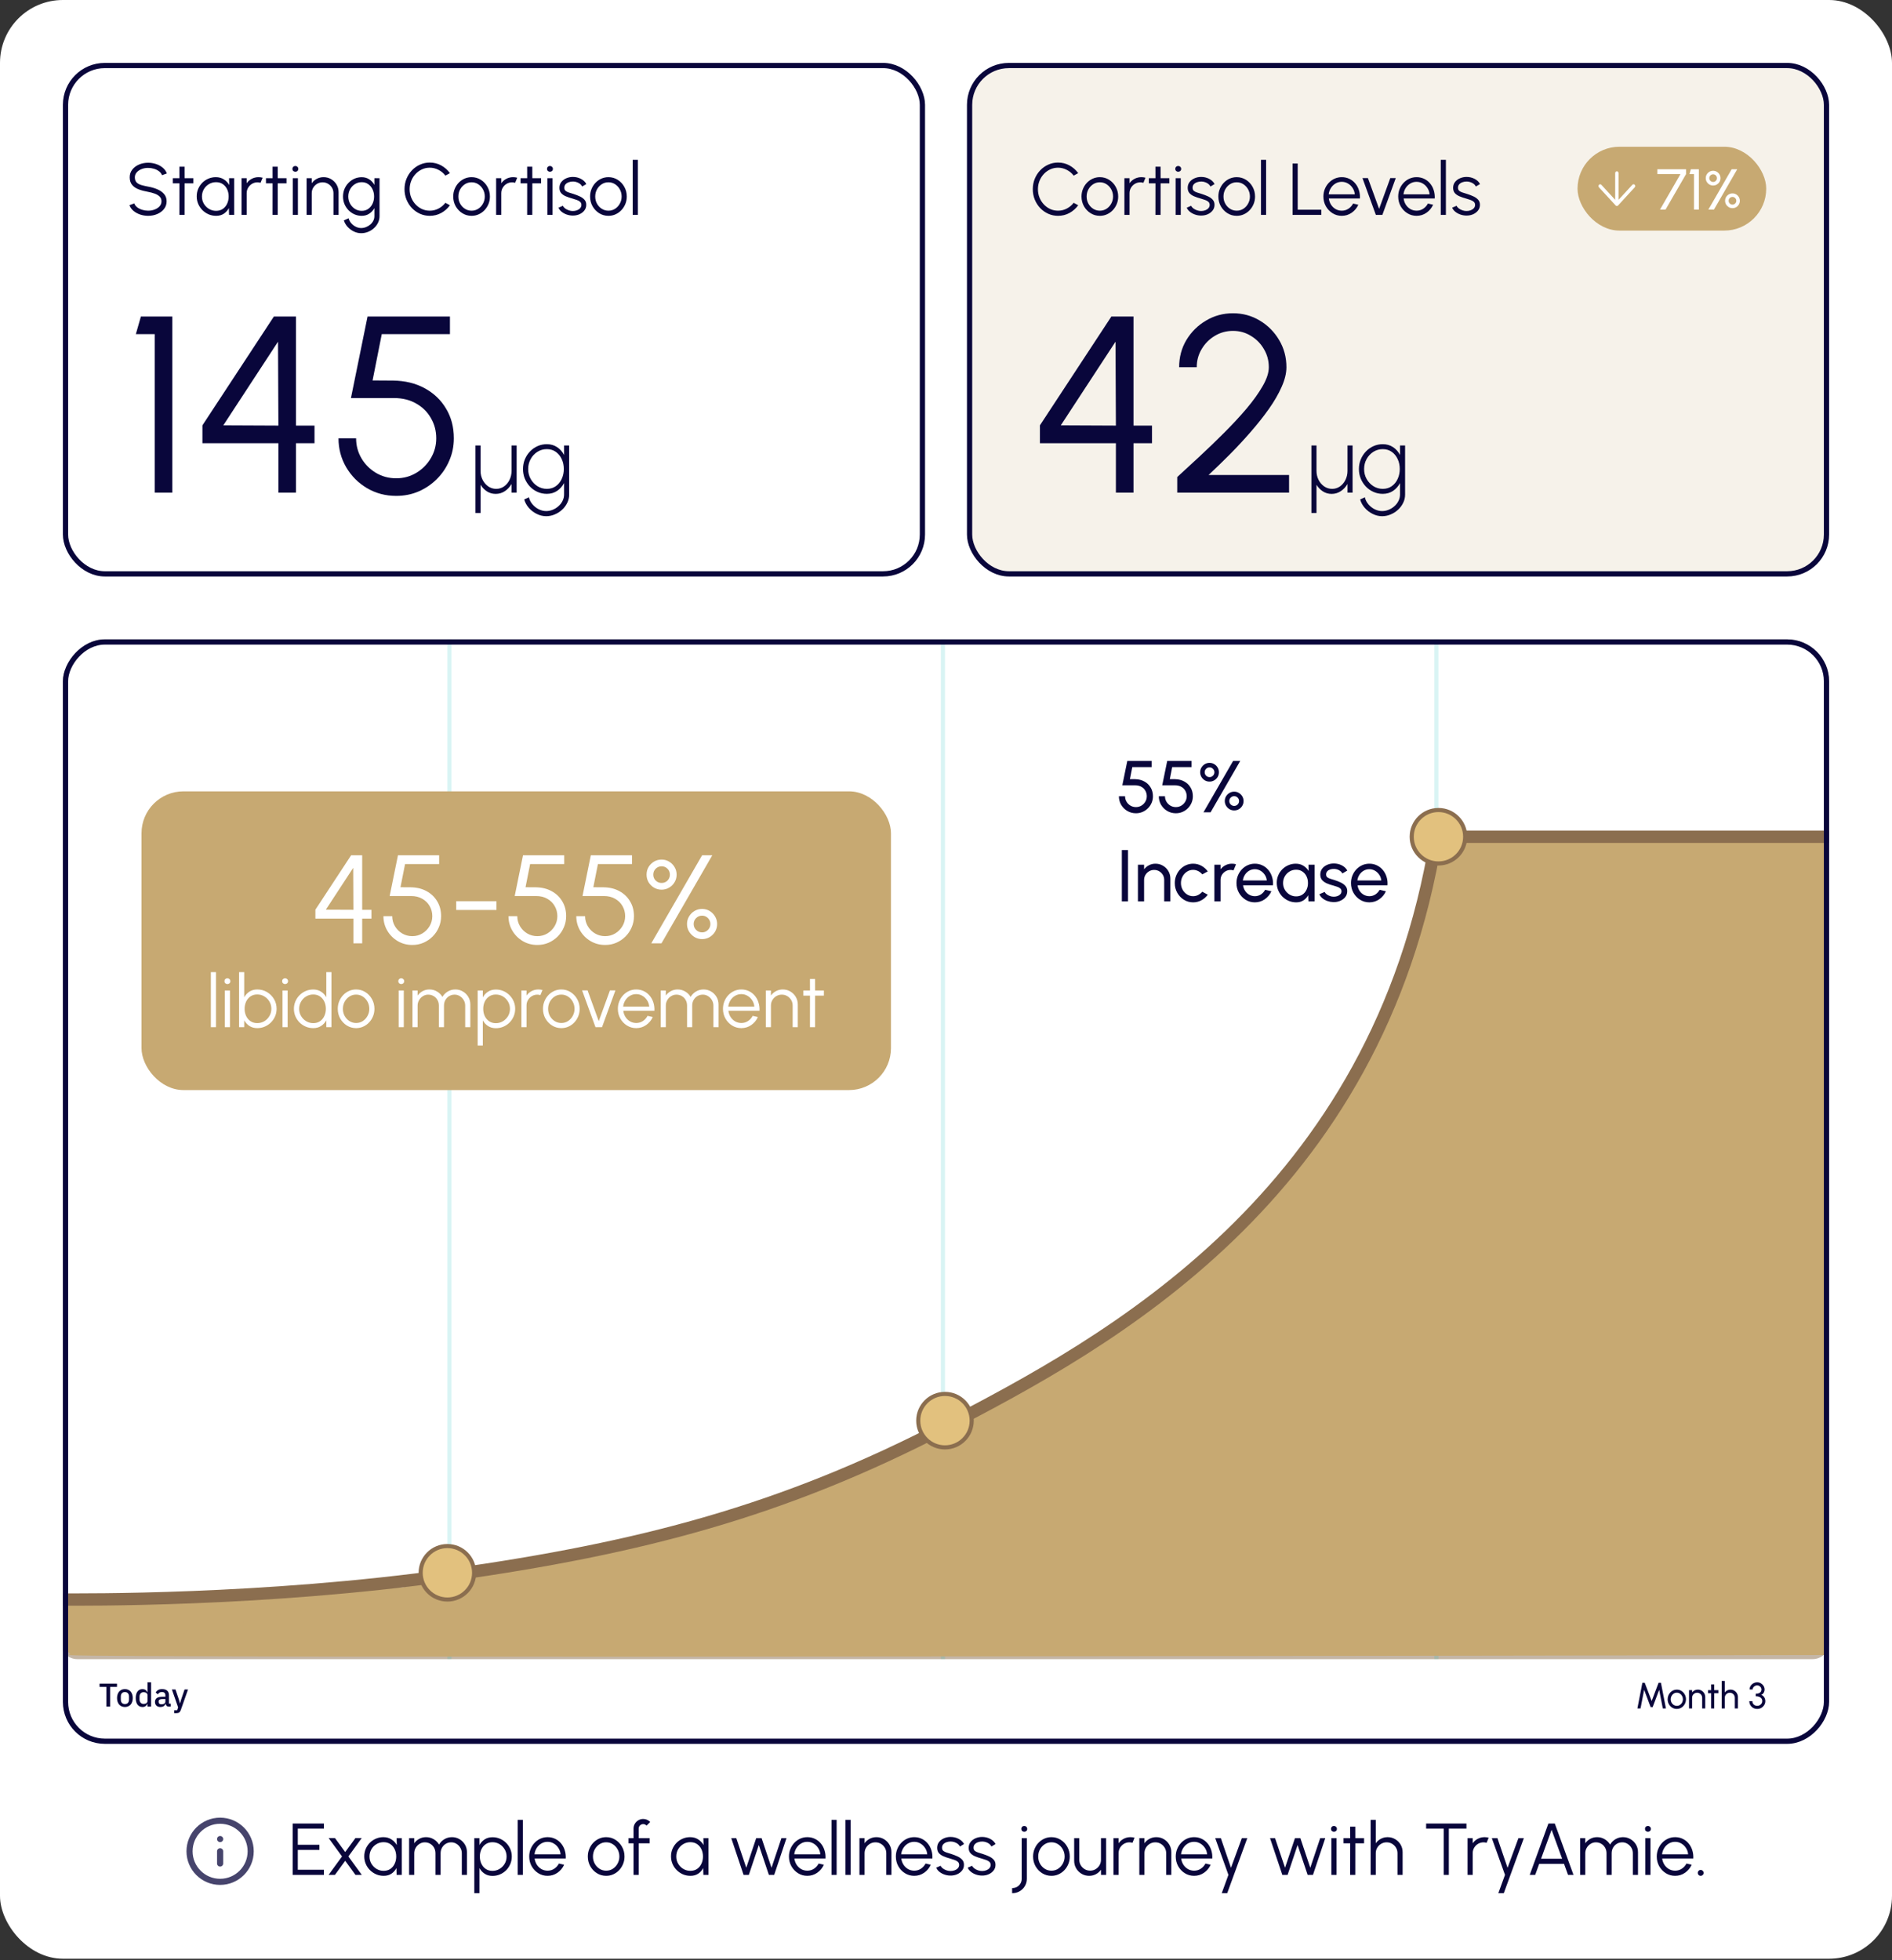 <svg width="361" height="374" viewBox="0 0 361 374" fill="none" xmlns="http://www.w3.org/2000/svg">
<rect x="0" y="0" width="361" height="374" fill="#333333" stroke="none"/>
<rect width="361" height="373.753" rx="12" fill="white"/>
<rect x="12.5" y="12.5" width="163.5" height="97" rx="7.5" stroke="#09063B"/>
<path d="M28.263 41.182C27.74 41.182 27.234 41.1 26.744 40.937C26.259 40.774 25.834 40.54 25.47 40.237C25.106 39.934 24.849 39.572 24.7 39.152L25.617 38.809C25.72 39.098 25.906 39.348 26.177 39.558C26.452 39.763 26.772 39.922 27.136 40.034C27.505 40.146 27.88 40.202 28.263 40.202C28.711 40.202 29.129 40.127 29.516 39.978C29.903 39.829 30.216 39.621 30.454 39.355C30.692 39.084 30.811 38.767 30.811 38.403C30.811 38.034 30.687 37.731 30.44 37.493C30.193 37.255 29.873 37.068 29.481 36.933C29.094 36.793 28.688 36.686 28.263 36.611C27.596 36.494 26.996 36.336 26.464 36.135C25.937 35.934 25.519 35.652 25.211 35.288C24.903 34.919 24.749 34.434 24.749 33.832C24.749 33.267 24.912 32.777 25.239 32.362C25.566 31.947 25.995 31.625 26.527 31.396C27.064 31.167 27.642 31.053 28.263 31.053C28.772 31.053 29.269 31.132 29.754 31.291C30.239 31.45 30.666 31.681 31.035 31.984C31.408 32.287 31.677 32.658 31.84 33.097L30.909 33.433C30.806 33.139 30.617 32.889 30.342 32.684C30.071 32.474 29.754 32.315 29.39 32.208C29.026 32.096 28.65 32.04 28.263 32.04C27.82 32.035 27.404 32.11 27.017 32.264C26.634 32.413 26.324 32.623 26.086 32.894C25.848 33.16 25.729 33.473 25.729 33.832C25.729 34.252 25.839 34.576 26.058 34.805C26.282 35.029 26.585 35.197 26.968 35.309C27.351 35.421 27.782 35.521 28.263 35.61C28.888 35.717 29.469 35.885 30.006 36.114C30.543 36.338 30.974 36.639 31.301 37.017C31.628 37.39 31.791 37.852 31.791 38.403C31.791 38.963 31.628 39.453 31.301 39.873C30.974 40.288 30.543 40.61 30.006 40.839C29.474 41.068 28.893 41.182 28.263 41.182ZM36.894 34.98H35.221L35.214 41H34.234L34.241 34.98H32.974V34H34.241L34.234 31.802H35.214L35.221 34H36.894V34.98ZM43.705 34H44.685V41H43.705L43.67 39.698C43.442 40.141 43.122 40.501 42.711 40.776C42.301 41.047 41.811 41.182 41.241 41.182C40.728 41.182 40.247 41.086 39.799 40.895C39.351 40.699 38.957 40.431 38.616 40.09C38.276 39.749 38.01 39.355 37.818 38.907C37.627 38.459 37.531 37.978 37.531 37.465C37.531 36.961 37.625 36.487 37.811 36.044C38.003 35.601 38.264 35.211 38.595 34.875C38.931 34.539 39.319 34.278 39.757 34.091C40.201 33.9 40.674 33.804 41.178 33.804C41.762 33.804 42.27 33.944 42.704 34.224C43.138 34.499 43.484 34.861 43.74 35.309L43.705 34ZM41.22 40.23C41.72 40.23 42.149 40.109 42.508 39.866C42.868 39.619 43.143 39.287 43.334 38.872C43.53 38.457 43.628 37.999 43.628 37.5C43.628 36.987 43.53 36.525 43.334 36.114C43.138 35.699 42.861 35.37 42.501 35.127C42.142 34.884 41.715 34.763 41.22 34.763C40.726 34.763 40.273 34.887 39.862 35.134C39.456 35.377 39.132 35.706 38.889 36.121C38.651 36.536 38.532 36.996 38.532 37.5C38.532 38.009 38.656 38.471 38.903 38.886C39.151 39.297 39.477 39.623 39.883 39.866C40.294 40.109 40.74 40.23 41.22 40.23ZM46.086 41V34H47.066V34.966C47.313 34.611 47.635 34.329 48.032 34.119C48.429 33.909 48.86 33.804 49.327 33.804C49.598 33.804 49.859 33.839 50.111 33.909L49.712 34.882C49.516 34.821 49.325 34.791 49.138 34.791C48.76 34.791 48.412 34.884 48.095 35.071C47.782 35.258 47.533 35.507 47.346 35.82C47.159 36.133 47.066 36.48 47.066 36.863V41H46.086ZM54.667 34.98H52.994L52.987 41H52.007L52.014 34.98H50.747V34H52.014L52.007 31.802H52.987L52.994 34H54.667V34.98ZM55.861 34H56.842V41H55.861V34ZM56.358 32.775C56.2 32.775 56.065 32.724 55.953 32.621C55.845 32.514 55.791 32.381 55.791 32.222C55.791 32.063 55.845 31.933 55.953 31.83C56.065 31.723 56.2 31.669 56.358 31.669C56.513 31.669 56.643 31.723 56.751 31.83C56.862 31.933 56.919 32.063 56.919 32.222C56.919 32.381 56.865 32.514 56.758 32.621C56.65 32.724 56.517 32.775 56.358 32.775ZM64.604 36.667V41H63.624V36.863C63.624 36.48 63.531 36.133 63.344 35.82C63.157 35.507 62.908 35.258 62.595 35.071C62.282 34.884 61.935 34.791 61.552 34.791C61.174 34.791 60.827 34.884 60.509 35.071C60.197 35.258 59.947 35.507 59.76 35.82C59.574 36.133 59.48 36.48 59.48 36.863V41H58.5V34H59.48V34.966C59.727 34.611 60.05 34.329 60.446 34.119C60.843 33.909 61.275 33.804 61.741 33.804C62.269 33.804 62.749 33.932 63.183 34.189C63.617 34.446 63.962 34.791 64.219 35.225C64.476 35.659 64.604 36.14 64.604 36.667ZM71.434 34H72.414V41.259C72.414 41.707 72.316 42.127 72.12 42.519C71.929 42.911 71.668 43.254 71.336 43.548C71.01 43.847 70.636 44.08 70.216 44.248C69.796 44.416 69.36 44.5 68.907 44.5C68.422 44.5 67.953 44.388 67.5 44.164C67.048 43.945 66.653 43.651 66.317 43.282C65.986 42.913 65.75 42.505 65.61 42.057L66.513 41.644C66.602 41.994 66.768 42.309 67.01 42.589C67.258 42.874 67.547 43.098 67.878 43.261C68.214 43.429 68.557 43.513 68.907 43.513C69.229 43.513 69.54 43.452 69.838 43.331C70.142 43.214 70.412 43.053 70.65 42.848C70.893 42.643 71.084 42.402 71.224 42.127C71.364 41.856 71.434 41.567 71.434 41.259V39.712C71.192 40.151 70.863 40.505 70.447 40.776C70.037 41.047 69.558 41.182 69.012 41.182C68.522 41.182 68.06 41.086 67.626 40.895C67.197 40.704 66.819 40.44 66.492 40.104C66.166 39.763 65.909 39.371 65.722 38.928C65.54 38.485 65.449 38.009 65.449 37.5C65.449 36.991 65.54 36.515 65.722 36.072C65.909 35.624 66.166 35.232 66.492 34.896C66.819 34.555 67.197 34.289 67.626 34.098C68.06 33.907 68.522 33.811 69.012 33.811C69.558 33.811 70.037 33.946 70.447 34.217C70.863 34.483 71.192 34.838 71.434 35.281V34ZM69.019 40.23C69.505 40.23 69.922 40.104 70.272 39.852C70.627 39.6 70.9 39.266 71.091 38.851C71.283 38.436 71.378 37.985 71.378 37.5C71.378 37.001 71.28 36.546 71.084 36.135C70.893 35.72 70.62 35.388 70.265 35.141C69.911 34.889 69.495 34.763 69.019 34.763C68.543 34.763 68.109 34.887 67.717 35.134C67.33 35.377 67.022 35.706 66.793 36.121C66.565 36.536 66.45 36.996 66.45 37.5C66.45 38.004 66.567 38.464 66.8 38.879C67.034 39.29 67.344 39.619 67.731 39.866C68.123 40.109 68.553 40.23 69.019 40.23ZM81.999 41.182C81.336 41.182 80.713 41.051 80.13 40.79C79.547 40.524 79.033 40.16 78.59 39.698C78.151 39.231 77.806 38.69 77.554 38.074C77.307 37.458 77.183 36.8 77.183 36.1C77.183 35.4 77.307 34.742 77.554 34.126C77.806 33.51 78.151 32.971 78.59 32.509C79.033 32.042 79.547 31.678 80.13 31.417C80.713 31.151 81.336 31.018 81.999 31.018C82.792 31.018 83.523 31.202 84.19 31.571C84.857 31.94 85.41 32.43 85.849 33.041L84.981 33.51C84.636 33.048 84.197 32.682 83.665 32.411C83.138 32.136 82.582 31.998 81.999 31.998C81.462 31.998 80.961 32.108 80.494 32.327C80.032 32.542 79.626 32.838 79.276 33.216C78.926 33.594 78.653 34.03 78.457 34.525C78.261 35.02 78.163 35.545 78.163 36.1C78.163 36.665 78.261 37.194 78.457 37.689C78.658 38.184 78.933 38.62 79.283 38.998C79.638 39.376 80.046 39.672 80.508 39.887C80.975 40.097 81.472 40.202 81.999 40.202C82.606 40.202 83.168 40.064 83.686 39.789C84.209 39.509 84.64 39.145 84.981 38.697L85.849 39.166C85.41 39.777 84.857 40.267 84.19 40.636C83.523 41 82.792 41.182 81.999 41.182ZM89.977 41.182C89.333 41.182 88.745 41.016 88.213 40.685C87.685 40.354 87.263 39.91 86.946 39.355C86.633 38.795 86.477 38.177 86.477 37.5C86.477 36.987 86.568 36.508 86.75 36.065C86.932 35.617 87.181 35.225 87.499 34.889C87.821 34.548 88.194 34.282 88.619 34.091C89.043 33.9 89.496 33.804 89.977 33.804C90.621 33.804 91.206 33.97 91.734 34.301C92.266 34.632 92.688 35.078 93.001 35.638C93.318 36.198 93.477 36.819 93.477 37.5C93.477 38.009 93.386 38.485 93.204 38.928C93.022 39.371 92.77 39.763 92.448 40.104C92.13 40.44 91.759 40.704 91.335 40.895C90.915 41.086 90.462 41.182 89.977 41.182ZM89.977 40.202C90.453 40.202 90.88 40.078 91.258 39.831C91.64 39.579 91.941 39.248 92.161 38.837C92.385 38.426 92.497 37.981 92.497 37.5C92.497 37.01 92.385 36.56 92.161 36.149C91.937 35.734 91.633 35.402 91.251 35.155C90.873 34.908 90.448 34.784 89.977 34.784C89.501 34.784 89.071 34.91 88.689 35.162C88.311 35.409 88.01 35.738 87.786 36.149C87.566 36.56 87.457 37.01 87.457 37.5C87.457 38.004 87.571 38.461 87.8 38.872C88.028 39.278 88.334 39.602 88.717 39.845C89.099 40.083 89.519 40.202 89.977 40.202ZM94.662 41V34H95.642V34.966C95.89 34.611 96.212 34.329 96.608 34.119C97.005 33.909 97.437 33.804 97.903 33.804C98.174 33.804 98.435 33.839 98.687 33.909L98.288 34.882C98.092 34.821 97.901 34.791 97.714 34.791C97.336 34.791 96.989 34.884 96.671 35.071C96.359 35.258 96.109 35.507 95.922 35.82C95.736 36.133 95.642 36.48 95.642 36.863V41H94.662ZM103.243 34.98H101.57L101.563 41H100.583L100.59 34.98H99.323V34H100.59L100.583 31.802H101.563L101.57 34H103.243V34.98ZM104.438 34H105.418V41H104.438V34ZM104.935 32.775C104.776 32.775 104.641 32.724 104.529 32.621C104.421 32.514 104.368 32.381 104.368 32.222C104.368 32.063 104.421 31.933 104.529 31.83C104.641 31.723 104.776 31.669 104.935 31.669C105.089 31.669 105.219 31.723 105.327 31.83C105.439 31.933 105.495 32.063 105.495 32.222C105.495 32.381 105.441 32.514 105.334 32.621C105.226 32.724 105.093 32.775 104.935 32.775ZM109.212 41.133C108.829 41.124 108.456 41.054 108.092 40.923C107.728 40.792 107.411 40.615 107.14 40.391C106.869 40.167 106.676 39.913 106.559 39.628L107.406 39.264C107.481 39.446 107.618 39.614 107.819 39.768C108.024 39.917 108.258 40.039 108.519 40.132C108.78 40.221 109.039 40.265 109.296 40.265C109.581 40.265 109.847 40.218 110.094 40.125C110.341 40.032 110.542 39.899 110.696 39.726C110.855 39.549 110.934 39.341 110.934 39.103C110.934 38.846 110.85 38.646 110.682 38.501C110.514 38.352 110.302 38.235 110.045 38.151C109.788 38.062 109.525 37.978 109.254 37.899C108.759 37.764 108.323 37.614 107.945 37.451C107.567 37.288 107.271 37.08 107.056 36.828C106.846 36.571 106.741 36.242 106.741 35.841C106.741 35.416 106.86 35.05 107.098 34.742C107.341 34.429 107.656 34.189 108.043 34.021C108.435 33.848 108.853 33.762 109.296 33.762C109.865 33.762 110.383 33.886 110.85 34.133C111.321 34.38 111.662 34.709 111.872 35.12L111.081 35.589C110.997 35.398 110.864 35.232 110.682 35.092C110.5 34.952 110.292 34.842 110.059 34.763C109.83 34.684 109.597 34.642 109.359 34.637C109.06 34.632 108.783 34.677 108.526 34.77C108.269 34.859 108.062 34.992 107.903 35.169C107.749 35.346 107.672 35.563 107.672 35.82C107.672 36.077 107.749 36.273 107.903 36.408C108.057 36.539 108.265 36.646 108.526 36.73C108.792 36.809 109.091 36.903 109.422 37.01C109.847 37.145 110.246 37.299 110.619 37.472C110.992 37.645 111.293 37.859 111.522 38.116C111.751 38.373 111.863 38.697 111.858 39.089C111.858 39.509 111.732 39.875 111.48 40.188C111.228 40.501 110.901 40.741 110.5 40.909C110.099 41.072 109.669 41.147 109.212 41.133ZM116.09 41.182C115.446 41.182 114.858 41.016 114.326 40.685C113.799 40.354 113.376 39.91 113.059 39.355C112.746 38.795 112.59 38.177 112.59 37.5C112.59 36.987 112.681 36.508 112.863 36.065C113.045 35.617 113.295 35.225 113.612 34.889C113.934 34.548 114.307 34.282 114.732 34.091C115.157 33.9 115.609 33.804 116.09 33.804C116.734 33.804 117.32 33.97 117.847 34.301C118.379 34.632 118.801 35.078 119.114 35.638C119.431 36.198 119.59 36.819 119.59 37.5C119.59 38.009 119.499 38.485 119.317 38.928C119.135 39.371 118.883 39.763 118.561 40.104C118.244 40.44 117.873 40.704 117.448 40.895C117.028 41.086 116.575 41.182 116.09 41.182ZM116.09 40.202C116.566 40.202 116.993 40.078 117.371 39.831C117.754 39.579 118.055 39.248 118.274 38.837C118.498 38.426 118.61 37.981 118.61 37.5C118.61 37.01 118.498 36.56 118.274 36.149C118.05 35.734 117.747 35.402 117.364 35.155C116.986 34.908 116.561 34.784 116.09 34.784C115.614 34.784 115.185 34.91 114.802 35.162C114.424 35.409 114.123 35.738 113.899 36.149C113.68 36.56 113.57 37.01 113.57 37.5C113.57 38.004 113.684 38.461 113.913 38.872C114.142 39.278 114.447 39.602 114.83 39.845C115.213 40.083 115.633 40.202 116.09 40.202ZM120.721 41V30.5H121.701V41H120.721Z" fill="#09063B"/>
<path d="M29.52 94V63.76H25.92L26.88 60.4H32.88V94H29.52ZM53.119 94V84.568H38.623V81.16L52.255 60.4H56.479V81.208H60.007V84.568H56.479V94H53.119ZM42.607 81.16L53.119 81.208L53.047 65.2L42.607 81.16ZM75.602 94.624C73.554 94.624 71.69 94.128 70.01 93.136C68.346 92.144 67.026 90.816 66.05 89.152C65.074 87.472 64.586 85.632 64.586 83.632H67.946C67.946 85.024 68.29 86.304 68.978 87.472C69.666 88.624 70.586 89.544 71.738 90.232C72.906 90.92 74.194 91.264 75.602 91.264C76.994 91.264 78.266 90.92 79.418 90.232C80.57 89.544 81.49 88.624 82.178 87.472C82.882 86.304 83.234 85.024 83.234 83.632C83.234 82.224 82.898 80.944 82.226 79.792C81.57 78.624 80.634 77.696 79.418 77.008C78.218 76.304 76.786 75.952 75.122 75.952H66.962L70.13 60.4H85.85V63.76H72.842L71.09 72.592L75.002 72.616C77.29 72.648 79.298 73.136 81.026 74.08C82.77 75.024 84.13 76.32 85.106 77.968C86.098 79.6 86.594 81.488 86.594 83.632C86.594 85.136 86.306 86.552 85.73 87.88C85.17 89.208 84.378 90.384 83.354 91.408C82.346 92.416 81.178 93.208 79.85 93.784C78.538 94.344 77.122 94.624 75.602 94.624Z" fill="#09063B"/>
<path d="M90.72 97.888V85H91.692V89.842C91.692 90.472 91.824 91.048 92.088 91.57C92.358 92.092 92.718 92.509 93.168 92.821C93.618 93.127 94.122 93.28 94.68 93.28C95.226 93.28 95.721 93.127 96.165 92.821C96.609 92.509 96.96 92.092 97.218 91.57C97.476 91.048 97.605 90.472 97.605 89.842V85H98.577V94H97.605V92.353C97.257 92.941 96.822 93.403 96.3 93.739C95.784 94.075 95.211 94.243 94.581 94.243C93.957 94.243 93.396 94.081 92.898 93.757C92.4 93.427 91.998 93.007 91.692 92.497V97.888H90.72ZM107.625 85H108.597V94.378C108.597 94.936 108.474 95.461 108.228 95.953C107.988 96.451 107.661 96.889 107.247 97.267C106.833 97.651 106.362 97.951 105.834 98.167C105.312 98.389 104.772 98.5 104.214 98.5C103.59 98.5 102.987 98.353 102.405 98.059C101.823 97.771 101.319 97.384 100.893 96.898C100.473 96.412 100.182 95.881 100.02 95.305L100.92 94.891C101.028 95.377 101.25 95.818 101.586 96.214C101.922 96.616 102.321 96.934 102.783 97.168C103.251 97.402 103.728 97.519 104.214 97.519C104.646 97.519 105.066 97.435 105.474 97.267C105.882 97.099 106.248 96.868 106.572 96.574C106.896 96.286 107.151 95.953 107.337 95.575C107.529 95.197 107.625 94.798 107.625 94.378V92.173C107.307 92.785 106.866 93.283 106.302 93.667C105.738 94.045 105.081 94.234 104.331 94.234C103.707 94.234 103.119 94.111 102.567 93.865C102.015 93.619 101.532 93.28 101.118 92.848C100.704 92.41 100.377 91.906 100.137 91.336C99.903 90.766 99.786 90.154 99.786 89.5C99.786 88.846 99.903 88.234 100.137 87.664C100.377 87.088 100.704 86.584 101.118 86.152C101.532 85.714 102.015 85.372 102.567 85.126C103.119 84.88 103.707 84.757 104.331 84.757C105.081 84.757 105.738 84.946 106.302 85.324C106.866 85.696 107.307 86.194 107.625 86.818V85ZM104.34 93.28C105.012 93.28 105.588 93.106 106.068 92.758C106.554 92.41 106.926 91.948 107.184 91.372C107.448 90.796 107.58 90.172 107.58 89.5C107.58 88.81 107.448 88.18 107.184 87.61C106.92 87.034 106.545 86.572 106.059 86.224C105.573 85.876 105 85.702 104.34 85.702C103.68 85.702 103.08 85.873 102.54 86.215C102 86.557 101.571 87.016 101.253 87.592C100.935 88.168 100.776 88.804 100.776 89.5C100.776 90.202 100.938 90.838 101.262 91.408C101.586 91.978 102.018 92.434 102.558 92.776C103.098 93.112 103.692 93.28 104.34 93.28Z" fill="#09063B"/>
<rect x="185" y="12.5" width="163.5" height="97" rx="7.5" fill="#C7A972" fill-opacity="0.15"/>
<rect x="185" y="12.5" width="163.5" height="97" rx="7.5" stroke="#09063B"/>
<path d="M201.876 41.182C201.213 41.182 200.59 41.051 200.007 40.79C199.424 40.524 198.91 40.16 198.467 39.698C198.028 39.231 197.683 38.69 197.431 38.074C197.184 37.458 197.06 36.8 197.06 36.1C197.06 35.4 197.184 34.742 197.431 34.126C197.683 33.51 198.028 32.971 198.467 32.509C198.91 32.042 199.424 31.678 200.007 31.417C200.59 31.151 201.213 31.018 201.876 31.018C202.669 31.018 203.4 31.202 204.067 31.571C204.734 31.94 205.287 32.43 205.726 33.041L204.858 33.51C204.513 33.048 204.074 32.682 203.542 32.411C203.015 32.136 202.459 31.998 201.876 31.998C201.339 31.998 200.838 32.108 200.371 32.327C199.909 32.542 199.503 32.838 199.153 33.216C198.803 33.594 198.53 34.03 198.334 34.525C198.138 35.02 198.04 35.545 198.04 36.1C198.04 36.665 198.138 37.194 198.334 37.689C198.535 38.184 198.81 38.62 199.16 38.998C199.515 39.376 199.923 39.672 200.385 39.887C200.852 40.097 201.349 40.202 201.876 40.202C202.483 40.202 203.045 40.064 203.563 39.789C204.086 39.509 204.517 39.145 204.858 38.697L205.726 39.166C205.287 39.777 204.734 40.267 204.067 40.636C203.4 41 202.669 41.182 201.876 41.182ZM209.854 41.182C209.21 41.182 208.622 41.016 208.09 40.685C207.562 40.354 207.14 39.91 206.823 39.355C206.51 38.795 206.354 38.177 206.354 37.5C206.354 36.987 206.445 36.508 206.627 36.065C206.809 35.617 207.058 35.225 207.376 34.889C207.698 34.548 208.071 34.282 208.496 34.091C208.92 33.9 209.373 33.804 209.854 33.804C210.498 33.804 211.083 33.97 211.611 34.301C212.143 34.632 212.565 35.078 212.878 35.638C213.195 36.198 213.354 36.819 213.354 37.5C213.354 38.009 213.263 38.485 213.081 38.928C212.899 39.371 212.647 39.763 212.325 40.104C212.007 40.44 211.636 40.704 211.212 40.895C210.792 41.086 210.339 41.182 209.854 41.182ZM209.854 40.202C210.33 40.202 210.757 40.078 211.135 39.831C211.517 39.579 211.818 39.248 212.038 38.837C212.262 38.426 212.374 37.981 212.374 37.5C212.374 37.01 212.262 36.56 212.038 36.149C211.814 35.734 211.51 35.402 211.128 35.155C210.75 34.908 210.325 34.784 209.854 34.784C209.378 34.784 208.948 34.91 208.566 35.162C208.188 35.409 207.887 35.738 207.663 36.149C207.443 36.56 207.334 37.01 207.334 37.5C207.334 38.004 207.448 38.461 207.677 38.872C207.905 39.278 208.211 39.602 208.594 39.845C208.976 40.083 209.396 40.202 209.854 40.202ZM214.539 41V34H215.519V34.966C215.767 34.611 216.089 34.329 216.485 34.119C216.882 33.909 217.314 33.804 217.78 33.804C218.051 33.804 218.312 33.839 218.564 33.909L218.165 34.882C217.969 34.821 217.778 34.791 217.591 34.791C217.213 34.791 216.866 34.884 216.548 35.071C216.236 35.258 215.986 35.507 215.799 35.82C215.613 36.133 215.519 36.48 215.519 36.863V41H214.539ZM223.12 34.98H221.447L221.44 41H220.46L220.467 34.98H219.2V34H220.467L220.46 31.802H221.44L221.447 34H223.12V34.98ZM224.315 34H225.295V41H224.315V34ZM224.812 32.775C224.653 32.775 224.518 32.724 224.406 32.621C224.298 32.514 224.245 32.381 224.245 32.222C224.245 32.063 224.298 31.933 224.406 31.83C224.518 31.723 224.653 31.669 224.812 31.669C224.966 31.669 225.096 31.723 225.204 31.83C225.316 31.933 225.372 32.063 225.372 32.222C225.372 32.381 225.318 32.514 225.211 32.621C225.103 32.724 224.97 32.775 224.812 32.775ZM229.089 41.133C228.706 41.124 228.333 41.054 227.969 40.923C227.605 40.792 227.288 40.615 227.017 40.391C226.746 40.167 226.553 39.913 226.436 39.628L227.283 39.264C227.358 39.446 227.495 39.614 227.696 39.768C227.901 39.917 228.135 40.039 228.396 40.132C228.657 40.221 228.916 40.265 229.173 40.265C229.458 40.265 229.724 40.218 229.971 40.125C230.218 40.032 230.419 39.899 230.573 39.726C230.732 39.549 230.811 39.341 230.811 39.103C230.811 38.846 230.727 38.646 230.559 38.501C230.391 38.352 230.179 38.235 229.922 38.151C229.665 38.062 229.402 37.978 229.131 37.899C228.636 37.764 228.2 37.614 227.822 37.451C227.444 37.288 227.148 37.08 226.933 36.828C226.723 36.571 226.618 36.242 226.618 35.841C226.618 35.416 226.737 35.05 226.975 34.742C227.218 34.429 227.533 34.189 227.92 34.021C228.312 33.848 228.73 33.762 229.173 33.762C229.742 33.762 230.26 33.886 230.727 34.133C231.198 34.38 231.539 34.709 231.749 35.12L230.958 35.589C230.874 35.398 230.741 35.232 230.559 35.092C230.377 34.952 230.169 34.842 229.936 34.763C229.707 34.684 229.474 34.642 229.236 34.637C228.937 34.632 228.66 34.677 228.403 34.77C228.146 34.859 227.939 34.992 227.78 35.169C227.626 35.346 227.549 35.563 227.549 35.82C227.549 36.077 227.626 36.273 227.78 36.408C227.934 36.539 228.142 36.646 228.403 36.73C228.669 36.809 228.968 36.903 229.299 37.01C229.724 37.145 230.123 37.299 230.496 37.472C230.869 37.645 231.17 37.859 231.399 38.116C231.628 38.373 231.74 38.697 231.735 39.089C231.735 39.509 231.609 39.875 231.357 40.188C231.105 40.501 230.778 40.741 230.377 40.909C229.976 41.072 229.546 41.147 229.089 41.133ZM235.967 41.182C235.323 41.182 234.735 41.016 234.203 40.685C233.676 40.354 233.253 39.91 232.936 39.355C232.623 38.795 232.467 38.177 232.467 37.5C232.467 36.987 232.558 36.508 232.74 36.065C232.922 35.617 233.172 35.225 233.489 34.889C233.811 34.548 234.184 34.282 234.609 34.091C235.034 33.9 235.486 33.804 235.967 33.804C236.611 33.804 237.197 33.97 237.724 34.301C238.256 34.632 238.678 35.078 238.991 35.638C239.308 36.198 239.467 36.819 239.467 37.5C239.467 38.009 239.376 38.485 239.194 38.928C239.012 39.371 238.76 39.763 238.438 40.104C238.121 40.44 237.75 40.704 237.325 40.895C236.905 41.086 236.452 41.182 235.967 41.182ZM235.967 40.202C236.443 40.202 236.87 40.078 237.248 39.831C237.631 39.579 237.932 39.248 238.151 38.837C238.375 38.426 238.487 37.981 238.487 37.5C238.487 37.01 238.375 36.56 238.151 36.149C237.927 35.734 237.624 35.402 237.241 35.155C236.863 34.908 236.438 34.784 235.967 34.784C235.491 34.784 235.062 34.91 234.679 35.162C234.301 35.409 234 35.738 233.776 36.149C233.557 36.56 233.447 37.01 233.447 37.5C233.447 38.004 233.561 38.461 233.79 38.872C234.019 39.278 234.324 39.602 234.707 39.845C235.09 40.083 235.51 40.202 235.967 40.202ZM240.598 41V30.5H241.578V41H240.598ZM246.627 41V31.2H247.607V40.02H252.108V41H246.627ZM256.01 41.182C255.366 41.182 254.778 41.016 254.246 40.685C253.719 40.354 253.296 39.91 252.979 39.355C252.666 38.795 252.51 38.177 252.51 37.5C252.51 36.987 252.601 36.508 252.783 36.065C252.965 35.617 253.215 35.225 253.532 34.889C253.854 34.548 254.227 34.282 254.652 34.091C255.077 33.9 255.529 33.804 256.01 33.804C256.528 33.804 257.004 33.907 257.438 34.112C257.877 34.317 258.252 34.604 258.565 34.973C258.882 35.342 259.12 35.773 259.279 36.268C259.442 36.763 259.51 37.297 259.482 37.871H253.546C253.602 38.314 253.742 38.711 253.966 39.061C254.195 39.411 254.484 39.689 254.834 39.894C255.189 40.095 255.581 40.197 256.01 40.202C256.477 40.202 256.897 40.081 257.27 39.838C257.648 39.595 257.951 39.262 258.18 38.837L259.174 39.068C258.894 39.689 258.472 40.197 257.907 40.594C257.342 40.986 256.71 41.182 256.01 41.182ZM253.518 37.08H258.495C258.462 36.646 258.329 36.249 258.096 35.89C257.867 35.526 257.571 35.237 257.207 35.022C256.843 34.803 256.444 34.693 256.01 34.693C255.576 34.693 255.179 34.8 254.82 35.015C254.461 35.225 254.167 35.512 253.938 35.876C253.709 36.235 253.569 36.637 253.518 37.08ZM263.762 41H262.516L259.961 33.979H261.004L263.139 39.852L265.274 33.979H266.317L263.762 41ZM270.283 41.182C269.639 41.182 269.051 41.016 268.519 40.685C267.992 40.354 267.57 39.91 267.252 39.355C266.94 38.795 266.783 38.177 266.783 37.5C266.783 36.987 266.874 36.508 267.056 36.065C267.238 35.617 267.488 35.225 267.805 34.889C268.127 34.548 268.501 34.282 268.925 34.091C269.35 33.9 269.803 33.804 270.283 33.804C270.801 33.804 271.277 33.907 271.711 34.112C272.15 34.317 272.526 34.604 272.838 34.973C273.156 35.342 273.394 35.773 273.552 36.268C273.716 36.763 273.783 37.297 273.755 37.871H267.819C267.875 38.314 268.015 38.711 268.239 39.061C268.468 39.411 268.757 39.689 269.107 39.894C269.462 40.095 269.854 40.197 270.283 40.202C270.75 40.202 271.17 40.081 271.543 39.838C271.921 39.595 272.225 39.262 272.453 38.837L273.447 39.068C273.167 39.689 272.745 40.197 272.18 40.594C271.616 40.986 270.983 41.182 270.283 41.182ZM267.791 37.08H272.768C272.736 36.646 272.603 36.249 272.369 35.89C272.141 35.526 271.844 35.237 271.48 35.022C271.116 34.803 270.717 34.693 270.283 34.693C269.849 34.693 269.453 34.8 269.093 35.015C268.734 35.225 268.44 35.512 268.211 35.876C267.983 36.235 267.843 36.637 267.791 37.08ZM274.901 41V30.5H275.881V41H274.901ZM279.73 41.133C279.347 41.124 278.974 41.054 278.61 40.923C278.246 40.792 277.928 40.615 277.658 40.391C277.387 40.167 277.193 39.913 277.077 39.628L277.924 39.264C277.998 39.446 278.136 39.614 278.337 39.768C278.542 39.917 278.775 40.039 279.037 40.132C279.298 40.221 279.557 40.265 279.814 40.265C280.098 40.265 280.364 40.218 280.612 40.125C280.859 40.032 281.06 39.899 281.214 39.726C281.372 39.549 281.452 39.341 281.452 39.103C281.452 38.846 281.368 38.646 281.2 38.501C281.032 38.352 280.819 38.235 280.563 38.151C280.306 38.062 280.042 37.978 279.772 37.899C279.277 37.764 278.841 37.614 278.463 37.451C278.085 37.288 277.788 37.08 277.574 36.828C277.364 36.571 277.259 36.242 277.259 35.841C277.259 35.416 277.378 35.05 277.616 34.742C277.858 34.429 278.173 34.189 278.561 34.021C278.953 33.848 279.37 33.762 279.814 33.762C280.383 33.762 280.901 33.886 281.368 34.133C281.839 34.38 282.18 34.709 282.39 35.12L281.599 35.589C281.515 35.398 281.382 35.232 281.2 35.092C281.018 34.952 280.81 34.842 280.577 34.763C280.348 34.684 280.115 34.642 279.877 34.637C279.578 34.632 279.3 34.677 279.044 34.77C278.787 34.859 278.579 34.992 278.421 35.169C278.267 35.346 278.19 35.563 278.19 35.82C278.19 36.077 278.267 36.273 278.421 36.408C278.575 36.539 278.782 36.646 279.044 36.73C279.31 36.809 279.608 36.903 279.94 37.01C280.364 37.145 280.763 37.299 281.137 37.472C281.51 37.645 281.811 37.859 282.04 38.116C282.268 38.373 282.38 38.697 282.376 39.089C282.376 39.509 282.25 39.875 281.998 40.188C281.746 40.501 281.419 40.741 281.018 40.909C280.616 41.072 280.187 41.147 279.73 41.133Z" fill="#09063B"/>
<rect x="301" y="28" width="36" height="16" rx="8" fill="#C7A972"/>
<path d="M308.275 39.212L305.093 35.751C305.034 35.686 305 35.598 305 35.506C305 35.414 305.034 35.326 305.093 35.261C305.153 35.196 305.234 35.159 305.319 35.159C305.403 35.159 305.484 35.196 305.544 35.261L308.182 38.131L308.182 33.032C308.182 32.941 308.215 32.853 308.275 32.788C308.335 32.723 308.416 32.686 308.5 32.686C308.584 32.686 308.665 32.723 308.725 32.788C308.785 32.853 308.818 32.941 308.818 33.032L308.818 38.131L311.456 35.261C311.516 35.196 311.597 35.159 311.681 35.159C311.766 35.159 311.847 35.196 311.907 35.261C311.966 35.326 312 35.414 312 35.506C312 35.598 311.966 35.686 311.907 35.751L308.725 39.212C308.696 39.244 308.661 39.27 308.622 39.287C308.583 39.305 308.542 39.314 308.5 39.314C308.458 39.314 308.417 39.305 308.378 39.287C308.339 39.27 308.304 39.244 308.275 39.212Z" fill="white"/>
<path d="M316.732 40L320.637 33.224H316.22V32.3H321.704V33.224L317.788 40H316.732ZM323.222 40V33.224H322.359L322.617 32.3H324.146V40H323.222ZM325.958 40L330.402 32.3H331.469L327.025 40H325.958ZM326.871 35.397C326.611 35.397 326.375 35.334 326.162 35.209C325.953 35.085 325.784 34.916 325.656 34.703C325.528 34.491 325.463 34.254 325.463 33.994C325.463 33.726 325.528 33.488 325.656 33.279C325.784 33.066 325.955 32.898 326.167 32.773C326.38 32.648 326.615 32.586 326.871 32.586C327.128 32.586 327.363 32.65 327.575 32.779C327.788 32.903 327.957 33.072 328.081 33.285C328.21 33.493 328.274 33.73 328.274 33.994C328.274 34.258 328.21 34.496 328.081 34.709C327.953 34.918 327.783 35.085 327.57 35.209C327.357 35.334 327.124 35.397 326.871 35.397ZM326.871 34.72C327.073 34.72 327.244 34.65 327.383 34.511C327.526 34.368 327.597 34.196 327.597 33.994C327.597 33.789 327.526 33.616 327.383 33.477C327.244 33.334 327.073 33.263 326.871 33.263C326.67 33.263 326.497 33.334 326.354 33.477C326.211 33.616 326.14 33.789 326.14 33.994C326.14 34.196 326.211 34.368 326.354 34.511C326.497 34.65 326.67 34.72 326.871 34.72ZM330.562 39.719C330.305 39.719 330.069 39.655 329.852 39.527C329.64 39.395 329.469 39.223 329.341 39.01C329.216 38.794 329.154 38.561 329.154 38.312C329.154 38.047 329.218 37.809 329.346 37.596C329.478 37.384 329.651 37.215 329.863 37.09C330.076 36.966 330.309 36.904 330.562 36.904C330.826 36.904 331.064 36.969 331.277 37.102C331.49 37.23 331.658 37.4 331.783 37.613C331.908 37.826 331.97 38.059 331.97 38.312C331.97 38.572 331.906 38.808 331.777 39.021C331.653 39.234 331.484 39.404 331.271 39.532C331.059 39.657 330.822 39.719 330.562 39.719ZM330.562 39.043C330.764 39.043 330.936 38.971 331.079 38.828C331.222 38.685 331.293 38.513 331.293 38.312C331.293 38.11 331.222 37.938 331.079 37.794C330.936 37.651 330.764 37.58 330.562 37.58C330.36 37.58 330.188 37.651 330.045 37.794C329.902 37.938 329.83 38.11 329.83 38.312C329.83 38.513 329.902 38.685 330.045 38.828C330.188 38.971 330.36 39.043 330.562 39.043Z" fill="white"/>
<path d="M212.916 94V84.568H198.42V81.16L212.052 60.4H216.276V81.208H219.804V84.568H216.276V94H212.916ZM202.404 81.16L212.916 81.208L212.844 65.2L202.404 81.16ZM224.623 94V91.024C225.935 89.808 227.375 88.48 228.943 87.04C230.511 85.584 232.063 84.088 233.599 82.552C235.151 81 236.567 79.472 237.847 77.968C239.127 76.448 240.151 75.016 240.919 73.672C241.703 72.312 242.095 71.112 242.095 70.072C242.095 68.808 241.783 67.656 241.159 66.616C240.551 65.56 239.727 64.72 238.687 64.096C237.663 63.456 236.519 63.136 235.255 63.136C233.991 63.136 232.831 63.456 231.775 64.096C230.735 64.72 229.903 65.56 229.279 66.616C228.655 67.656 228.343 68.808 228.343 70.072H224.983C224.983 68.152 225.447 66.416 226.375 64.864C227.319 63.312 228.567 62.08 230.119 61.168C231.671 60.24 233.383 59.776 235.255 59.776C237.127 59.776 238.831 60.24 240.367 61.168C241.919 62.096 243.151 63.336 244.063 64.888C244.991 66.44 245.455 68.168 245.455 70.072C245.455 71.208 245.151 72.456 244.543 73.816C243.951 75.16 243.143 76.56 242.119 78.016C241.095 79.456 239.943 80.912 238.663 82.384C237.383 83.856 236.047 85.296 234.655 86.704C233.263 88.096 231.911 89.408 230.599 90.64H245.959V94H224.623Z" fill="#09063B"/>
<path d="M250.22 97.888V85H251.192V89.842C251.192 90.472 251.324 91.048 251.588 91.57C251.858 92.092 252.218 92.509 252.668 92.821C253.118 93.127 253.622 93.28 254.18 93.28C254.726 93.28 255.221 93.127 255.665 92.821C256.109 92.509 256.46 92.092 256.718 91.57C256.976 91.048 257.105 90.472 257.105 89.842V85H258.077V94H257.105V92.353C256.757 92.941 256.322 93.403 255.8 93.739C255.284 94.075 254.711 94.243 254.081 94.243C253.457 94.243 252.896 94.081 252.398 93.757C251.9 93.427 251.498 93.007 251.192 92.497V97.888H250.22ZM267.125 85H268.097V94.378C268.097 94.936 267.974 95.461 267.728 95.953C267.488 96.451 267.161 96.889 266.747 97.267C266.333 97.651 265.862 97.951 265.334 98.167C264.812 98.389 264.272 98.5 263.714 98.5C263.09 98.5 262.487 98.353 261.905 98.059C261.323 97.771 260.819 97.384 260.393 96.898C259.973 96.412 259.682 95.881 259.52 95.305L260.42 94.891C260.528 95.377 260.75 95.818 261.086 96.214C261.422 96.616 261.821 96.934 262.283 97.168C262.751 97.402 263.228 97.519 263.714 97.519C264.146 97.519 264.566 97.435 264.974 97.267C265.382 97.099 265.748 96.868 266.072 96.574C266.396 96.286 266.651 95.953 266.837 95.575C267.029 95.197 267.125 94.798 267.125 94.378V92.173C266.807 92.785 266.366 93.283 265.802 93.667C265.238 94.045 264.581 94.234 263.831 94.234C263.207 94.234 262.619 94.111 262.067 93.865C261.515 93.619 261.032 93.28 260.618 92.848C260.204 92.41 259.877 91.906 259.637 91.336C259.403 90.766 259.286 90.154 259.286 89.5C259.286 88.846 259.403 88.234 259.637 87.664C259.877 87.088 260.204 86.584 260.618 86.152C261.032 85.714 261.515 85.372 262.067 85.126C262.619 84.88 263.207 84.757 263.831 84.757C264.581 84.757 265.238 84.946 265.802 85.324C266.366 85.696 266.807 86.194 267.125 86.818V85ZM263.84 93.28C264.512 93.28 265.088 93.106 265.568 92.758C266.054 92.41 266.426 91.948 266.684 91.372C266.948 90.796 267.08 90.172 267.08 89.5C267.08 88.81 266.948 88.18 266.684 87.61C266.42 87.034 266.045 86.572 265.559 86.224C265.073 85.876 264.5 85.702 263.84 85.702C263.18 85.702 262.58 85.873 262.04 86.215C261.5 86.557 261.071 87.016 260.753 87.592C260.435 88.168 260.276 88.804 260.276 89.5C260.276 90.202 260.438 90.838 260.762 91.408C261.086 91.978 261.518 92.434 262.058 92.776C262.598 93.112 263.192 93.28 263.84 93.28Z" fill="#09063B"/>
<g clip-path="url(#clip0_7_62)">
<path d="M14.746 122.392H345.862C347.378 122.392 348.608 123.622 348.608 125.139V313.451C348.608 314.967 347.378 316.197 345.862 316.197H14.746C13.23 316.197 12 314.967 12 313.451V125.139C12 123.622 13.23 122.392 14.746 122.392Z" stroke="#8B6E4F" stroke-opacity="0.5" stroke-width="0.785"/>
<path d="M274.067 122V316.589" stroke="#00B5B8" stroke-opacity="0.15" stroke-width="0.785"/>
<path d="M179.912 122V316.589" stroke="#00B5B8" stroke-opacity="0.15" stroke-width="0.785"/>
<path d="M85.755 122V316.589" stroke="#00B5B8" stroke-opacity="0.15" stroke-width="0.785"/>
<path d="M12 305.604V314.235L13.569 315.804L57.509 310.312L77.517 302.858L12 305.604Z" fill="#C7A972"/>
<path d="M348.215 159.662H274.46C261.513 212.233 245.428 240.48 180.304 272.257C178.393 276.939 124.029 299.011 84.971 300.896C43.336 311.392 11.627 315.462 13.177 315.804C16.316 316.499 348.215 315.804 348.215 315.804V159.662Z" fill="#C7A972"/>
<path d="M274.067 159.662C262.983 228.445 211.297 256.172 180.304 272.257C149.311 288.342 122.241 295.404 86.148 300.504C50.055 305.604 14.833 305.19 12.784 305.212" stroke="#8B6E4F" stroke-width="2.354" stroke-linecap="square" stroke-linejoin="round"/>
<path d="M21.015 321.891V325.645H20.306V321.891H19V321.264H22.321V321.891H21.015ZM23.831 325.72C23.606 325.72 23.398 325.68 23.21 325.601C23.026 325.522 22.869 325.409 22.739 325.262C22.61 325.111 22.509 324.932 22.438 324.722C22.367 324.509 22.331 324.273 22.331 324.013C22.331 323.753 22.367 323.519 22.438 323.31C22.509 323.097 22.61 322.917 22.739 322.77C22.869 322.619 23.026 322.504 23.21 322.425C23.398 322.346 23.606 322.306 23.831 322.306C24.058 322.306 24.263 322.346 24.447 322.425C24.635 322.504 24.794 322.619 24.924 322.77C25.053 322.917 25.154 323.097 25.225 323.31C25.296 323.519 25.332 323.753 25.332 324.013C25.332 324.273 25.296 324.509 25.225 324.722C25.154 324.932 25.053 325.111 24.924 325.262C24.794 325.409 24.635 325.522 24.447 325.601C24.263 325.68 24.058 325.72 23.831 325.72ZM23.831 325.155C24.066 325.155 24.254 325.084 24.396 324.942C24.539 324.795 24.61 324.578 24.61 324.289V323.737C24.61 323.448 24.539 323.232 24.396 323.09C24.254 322.944 24.066 322.871 23.831 322.871C23.597 322.871 23.409 322.944 23.267 323.09C23.124 323.232 23.053 323.448 23.053 323.737V324.289C23.053 324.578 23.124 324.795 23.267 324.942C23.409 325.084 23.597 325.155 23.831 325.155ZM28.147 325.105H28.115C28.044 325.297 27.927 325.448 27.764 325.557C27.605 325.666 27.416 325.72 27.199 325.72C26.785 325.72 26.465 325.572 26.238 325.275C26.012 324.973 25.899 324.553 25.899 324.013C25.899 323.473 26.012 323.055 26.238 322.758C26.465 322.456 26.785 322.306 27.199 322.306C27.416 322.306 27.605 322.36 27.764 322.469C27.927 322.573 28.044 322.724 28.115 322.921H28.147V321H28.831V325.645H28.147V325.105ZM27.406 325.13C27.615 325.13 27.791 325.08 27.933 324.98C28.076 324.875 28.147 324.739 28.147 324.572V323.454C28.147 323.287 28.076 323.153 27.933 323.053C27.791 322.948 27.615 322.896 27.406 322.896C27.168 322.896 26.977 322.973 26.835 323.128C26.692 323.279 26.621 323.479 26.621 323.731V324.295C26.621 324.547 26.692 324.75 26.835 324.904C26.977 325.055 27.168 325.13 27.406 325.13ZM32.2 325.645C32.02 325.645 31.882 325.595 31.786 325.494C31.69 325.39 31.631 325.258 31.61 325.099H31.579C31.516 325.304 31.401 325.459 31.234 325.563C31.066 325.668 30.863 325.72 30.625 325.72C30.286 325.72 30.024 325.632 29.84 325.457C29.66 325.281 29.57 325.045 29.57 324.747C29.57 324.421 29.688 324.176 29.922 324.013C30.16 323.85 30.508 323.768 30.964 323.768H31.554V323.492C31.554 323.291 31.5 323.137 31.391 323.028C31.282 322.918 31.113 322.864 30.882 322.864C30.69 322.864 30.533 322.906 30.412 322.99C30.29 323.074 30.188 323.18 30.104 323.31L29.696 322.94C29.805 322.755 29.957 322.605 30.154 322.488C30.351 322.366 30.608 322.306 30.926 322.306C31.349 322.306 31.673 322.404 31.899 322.601C32.125 322.798 32.238 323.08 32.238 323.448V325.086H32.583V325.645H32.2ZM30.82 325.199C31.033 325.199 31.209 325.153 31.347 325.061C31.485 324.965 31.554 324.838 31.554 324.678V324.208H30.976C30.504 324.208 30.267 324.354 30.267 324.647V324.76C30.267 324.907 30.315 325.017 30.412 325.093C30.512 325.164 30.648 325.199 30.82 325.199ZM35.213 322.381H35.873L34.498 326.292C34.46 326.401 34.416 326.492 34.366 326.568C34.32 326.647 34.264 326.71 34.197 326.756C34.134 326.806 34.056 326.842 33.964 326.863C33.872 326.888 33.763 326.9 33.638 326.9H33.242V326.342H33.795L33.983 325.789L32.797 322.381H33.481L34.134 324.302L34.322 325.011H34.353L34.561 324.302L35.213 322.381Z" fill="#09063B"/>
<path d="M175.204 271.08C175.204 273.897 177.487 276.18 180.304 276.18C183.121 276.18 185.404 273.897 185.404 271.08C185.404 268.264 183.121 265.98 180.304 265.98C177.487 265.98 175.204 268.264 175.204 271.08Z" fill="#E2C17E" stroke="#8B6E4F" stroke-width="0.785"/>
<path d="M85.363 305.212C82.546 305.212 80.263 302.928 80.263 300.112C80.263 297.295 82.546 295.011 85.363 295.011C88.18 295.011 90.463 297.295 90.463 300.112C90.463 302.928 88.18 305.212 85.363 305.212Z" fill="#E2C17E" stroke="#8B6E4F" stroke-width="0.785"/>
<rect x="27" y="151" width="143" height="57" rx="8" fill="#C7A972"/>
<path d="M67.427 180V175.284H60.179V173.58L66.995 163.2H69.107V173.604H70.871V175.284H69.107V180H67.427ZM62.171 173.58L67.427 173.604L67.391 165.6L62.171 173.58ZM78.668 180.312C77.644 180.312 76.712 180.064 75.872 179.568C75.04 179.072 74.38 178.408 73.892 177.576C73.404 176.736 73.16 175.816 73.16 174.816H74.84C74.84 175.512 75.012 176.152 75.356 176.736C75.7 177.312 76.16 177.772 76.736 178.116C77.32 178.46 77.964 178.632 78.668 178.632C79.364 178.632 80 178.46 80.576 178.116C81.152 177.772 81.612 177.312 81.956 176.736C82.308 176.152 82.484 175.512 82.484 174.816C82.484 174.112 82.316 173.472 81.98 172.896C81.652 172.312 81.184 171.848 80.576 171.504C79.976 171.152 79.26 170.976 78.428 170.976H74.348L75.932 163.2H83.792V164.88H77.288L76.412 169.296L78.368 169.308C79.512 169.324 80.516 169.568 81.38 170.04C82.252 170.512 82.932 171.16 83.42 171.984C83.916 172.8 84.164 173.744 84.164 174.816C84.164 175.568 84.02 176.276 83.732 176.94C83.452 177.604 83.056 178.192 82.544 178.704C82.04 179.208 81.456 179.604 80.792 179.892C80.136 180.172 79.428 180.312 78.668 180.312ZM87.049 171.96H94.729V173.64H87.049V171.96ZM102.528 180.312C101.504 180.312 100.572 180.064 99.732 179.568C98.9 179.072 98.24 178.408 97.752 177.576C97.264 176.736 97.02 175.816 97.02 174.816H98.7C98.7 175.512 98.872 176.152 99.216 176.736C99.56 177.312 100.02 177.772 100.596 178.116C101.18 178.46 101.824 178.632 102.528 178.632C103.224 178.632 103.86 178.46 104.436 178.116C105.012 177.772 105.472 177.312 105.816 176.736C106.168 176.152 106.344 175.512 106.344 174.816C106.344 174.112 106.176 173.472 105.84 172.896C105.512 172.312 105.044 171.848 104.436 171.504C103.836 171.152 103.12 170.976 102.288 170.976H98.208L99.792 163.2H107.652V164.88H101.148L100.272 169.296L102.228 169.308C103.372 169.324 104.376 169.568 105.24 170.04C106.112 170.512 106.792 171.16 107.28 171.984C107.776 172.8 108.024 173.744 108.024 174.816C108.024 175.568 107.88 176.276 107.592 176.94C107.312 177.604 106.916 178.192 106.404 178.704C105.9 179.208 105.316 179.604 104.652 179.892C103.996 180.172 103.288 180.312 102.528 180.312ZM115.465 180.312C114.441 180.312 113.509 180.064 112.669 179.568C111.837 179.072 111.177 178.408 110.689 177.576C110.201 176.736 109.957 175.816 109.957 174.816H111.637C111.637 175.512 111.809 176.152 112.153 176.736C112.497 177.312 112.957 177.772 113.533 178.116C114.117 178.46 114.761 178.632 115.465 178.632C116.161 178.632 116.797 178.46 117.373 178.116C117.949 177.772 118.409 177.312 118.753 176.736C119.105 176.152 119.281 175.512 119.281 174.816C119.281 174.112 119.113 173.472 118.777 172.896C118.449 172.312 117.981 171.848 117.373 171.504C116.773 171.152 116.057 170.976 115.225 170.976H111.145L112.729 163.2H120.589V164.88H114.085L113.209 169.296L115.165 169.308C116.309 169.324 117.313 169.568 118.177 170.04C119.049 170.512 119.729 171.16 120.217 171.984C120.713 172.8 120.961 173.744 120.961 174.816C120.961 175.568 120.817 176.276 120.529 176.94C120.249 177.604 119.853 178.192 119.341 178.704C118.837 179.208 118.253 179.604 117.589 179.892C116.933 180.172 116.225 180.312 115.465 180.312ZM124.266 180L133.962 163.2H135.906L126.21 180H124.266ZM126.234 169.764C125.706 169.764 125.226 169.636 124.794 169.38C124.362 169.124 124.014 168.78 123.75 168.348C123.494 167.908 123.366 167.424 123.366 166.896C123.366 166.352 123.494 165.864 123.75 165.432C124.014 165 124.362 164.656 124.794 164.4C125.234 164.144 125.714 164.016 126.234 164.016C126.762 164.016 127.242 164.148 127.674 164.412C128.106 164.668 128.45 165.012 128.706 165.444C128.97 165.876 129.102 166.36 129.102 166.896C129.102 167.432 128.97 167.916 128.706 168.348C128.45 168.78 128.102 169.124 127.662 169.38C127.23 169.636 126.754 169.764 126.234 169.764ZM126.234 168.48C126.682 168.48 127.058 168.328 127.362 168.024C127.666 167.712 127.818 167.336 127.818 166.896C127.818 166.448 127.666 166.072 127.362 165.768C127.058 165.456 126.682 165.3 126.234 165.3C125.794 165.3 125.418 165.456 125.106 165.768C124.802 166.072 124.65 166.448 124.65 166.896C124.65 167.336 124.802 167.712 125.106 168.024C125.418 168.328 125.794 168.48 126.234 168.48ZM133.962 179.196C133.434 179.196 132.95 179.064 132.51 178.8C132.078 178.528 131.73 178.176 131.466 177.744C131.21 177.304 131.082 176.828 131.082 176.316C131.082 175.78 131.214 175.296 131.478 174.864C131.742 174.424 132.09 174.076 132.522 173.82C132.962 173.564 133.442 173.436 133.962 173.436C134.498 173.436 134.982 173.568 135.414 173.832C135.846 174.096 136.19 174.448 136.446 174.888C136.702 175.32 136.83 175.796 136.83 176.316C136.83 176.844 136.702 177.328 136.446 177.768C136.19 178.2 135.842 178.548 135.402 178.812C134.97 179.068 134.49 179.196 133.962 179.196ZM133.962 177.912C134.394 177.912 134.766 177.756 135.078 177.444C135.39 177.132 135.546 176.756 135.546 176.316C135.546 175.876 135.39 175.5 135.078 175.188C134.766 174.876 134.394 174.72 133.962 174.72C133.522 174.72 133.142 174.876 132.822 175.188C132.51 175.5 132.354 175.876 132.354 176.316C132.354 176.756 132.51 177.132 132.822 177.444C133.142 177.756 133.522 177.912 133.962 177.912Z" fill="white"/>
<path d="M40.23 196V185.5H41.21V196H40.23ZM42.896 189H43.876V196H42.896V189ZM43.393 187.775C43.234 187.775 43.099 187.724 42.987 187.621C42.879 187.514 42.826 187.381 42.826 187.222C42.826 187.063 42.879 186.933 42.987 186.83C43.099 186.723 43.234 186.669 43.393 186.669C43.547 186.669 43.677 186.723 43.785 186.83C43.897 186.933 43.953 187.063 43.953 187.222C43.953 187.381 43.899 187.514 43.792 187.621C43.684 187.724 43.551 187.775 43.393 187.775ZM49.088 188.804C49.77 188.804 50.388 188.97 50.943 189.301C51.503 189.632 51.949 190.078 52.28 190.638C52.612 191.193 52.777 191.812 52.777 192.493C52.777 193.002 52.682 193.48 52.49 193.928C52.299 194.371 52.033 194.763 51.692 195.104C51.356 195.44 50.964 195.704 50.516 195.895C50.073 196.086 49.597 196.182 49.088 196.182C48.51 196.182 48.01 196.044 47.59 195.769C47.17 195.494 46.839 195.134 46.596 194.691V196H45.616V185.5H46.596V190.295C46.839 189.852 47.17 189.492 47.59 189.217C48.01 188.942 48.51 188.804 49.088 188.804ZM49.081 195.223C49.581 195.223 50.033 195.102 50.439 194.859C50.845 194.612 51.17 194.28 51.412 193.865C51.655 193.45 51.776 192.992 51.776 192.493C51.776 191.98 51.653 191.518 51.405 191.107C51.158 190.692 50.829 190.363 50.418 190.12C50.012 189.877 49.567 189.756 49.081 189.756C48.587 189.756 48.157 189.88 47.793 190.127C47.434 190.374 47.156 190.706 46.96 191.121C46.769 191.536 46.673 191.994 46.673 192.493C46.673 193.002 46.771 193.464 46.967 193.879C47.163 194.29 47.441 194.616 47.8 194.859C48.164 195.102 48.591 195.223 49.081 195.223ZM53.901 189H54.882V196H53.901V189ZM54.398 187.775C54.24 187.775 54.105 187.724 53.992 187.621C53.885 187.514 53.831 187.381 53.831 187.222C53.831 187.063 53.885 186.933 53.992 186.83C54.105 186.723 54.24 186.669 54.398 186.669C54.553 186.669 54.683 186.723 54.791 186.83C54.903 186.933 54.959 187.063 54.959 187.222C54.959 187.381 54.905 187.514 54.797 187.621C54.69 187.724 54.557 187.775 54.398 187.775ZM62.26 185.5H63.24V196H62.26V194.691C62.017 195.139 61.684 195.501 61.259 195.776C60.839 196.047 60.34 196.182 59.761 196.182C59.252 196.182 58.776 196.086 58.333 195.895C57.89 195.704 57.498 195.44 57.157 195.104C56.821 194.763 56.557 194.371 56.366 193.928C56.175 193.485 56.079 193.009 56.079 192.5C56.079 191.991 56.175 191.515 56.366 191.072C56.557 190.624 56.821 190.232 57.157 189.896C57.498 189.555 57.89 189.289 58.333 189.098C58.776 188.907 59.252 188.811 59.761 188.811C60.34 188.811 60.839 188.949 61.259 189.224C61.684 189.495 62.017 189.852 62.26 190.295V185.5ZM59.768 195.23C60.267 195.23 60.697 195.109 61.056 194.866C61.416 194.619 61.691 194.287 61.882 193.872C62.078 193.457 62.176 192.999 62.176 192.5C62.176 191.987 62.078 191.525 61.882 191.114C61.686 190.699 61.408 190.37 61.049 190.127C60.69 189.884 60.263 189.763 59.768 189.763C59.273 189.763 58.823 189.887 58.417 190.134C58.011 190.377 57.687 190.706 57.444 191.121C57.202 191.536 57.08 191.996 57.08 192.5C57.08 193.009 57.204 193.471 57.451 193.886C57.699 194.297 58.025 194.623 58.431 194.866C58.842 195.109 59.288 195.23 59.768 195.23ZM67.946 196.182C67.302 196.182 66.714 196.016 66.182 195.685C65.655 195.354 65.233 194.91 64.915 194.355C64.603 193.795 64.446 193.177 64.446 192.5C64.446 191.987 64.537 191.508 64.719 191.065C64.901 190.617 65.151 190.225 65.468 189.889C65.79 189.548 66.164 189.282 66.588 189.091C67.013 188.9 67.466 188.804 67.946 188.804C68.59 188.804 69.176 188.97 69.703 189.301C70.235 189.632 70.658 190.078 70.97 190.638C71.288 191.198 71.446 191.819 71.446 192.5C71.446 193.009 71.355 193.485 71.173 193.928C70.991 194.371 70.739 194.763 70.417 195.104C70.1 195.44 69.729 195.704 69.304 195.895C68.884 196.086 68.432 196.182 67.946 196.182ZM67.946 195.202C68.422 195.202 68.849 195.078 69.227 194.831C69.61 194.579 69.911 194.248 70.13 193.837C70.354 193.426 70.466 192.981 70.466 192.5C70.466 192.01 70.354 191.56 70.13 191.149C69.906 190.734 69.603 190.402 69.22 190.155C68.842 189.908 68.418 189.784 67.946 189.784C67.47 189.784 67.041 189.91 66.658 190.162C66.28 190.409 65.979 190.738 65.755 191.149C65.536 191.56 65.426 192.01 65.426 192.5C65.426 193.004 65.541 193.461 65.769 193.872C65.998 194.278 66.304 194.602 66.686 194.845C67.069 195.083 67.489 195.202 67.946 195.202ZM76.064 189H77.044V196H76.064V189ZM76.561 187.775C76.402 187.775 76.267 187.724 76.155 187.621C76.047 187.514 75.994 187.381 75.994 187.222C75.994 187.063 76.047 186.933 76.155 186.83C76.267 186.723 76.402 186.669 76.561 186.669C76.715 186.669 76.845 186.723 76.953 186.83C77.065 186.933 77.121 187.063 77.121 187.222C77.121 187.381 77.067 187.514 76.96 187.621C76.852 187.724 76.719 187.775 76.561 187.775ZM78.702 196V189H79.682V189.966C79.934 189.611 80.256 189.329 80.648 189.119C81.04 188.909 81.47 188.804 81.936 188.804C82.464 188.804 82.947 188.935 83.385 189.196C83.824 189.453 84.167 189.796 84.414 190.225C84.662 189.796 85.002 189.453 85.436 189.196C85.87 188.935 86.351 188.804 86.878 188.804C87.406 188.804 87.886 188.932 88.32 189.189C88.754 189.446 89.1 189.791 89.356 190.225C89.613 190.659 89.741 191.14 89.741 191.667V196H88.761V191.884C88.761 191.511 88.67 191.165 88.488 190.848C88.306 190.531 88.061 190.276 87.753 190.085C87.45 189.889 87.112 189.791 86.738 189.791C86.365 189.791 86.024 189.882 85.716 190.064C85.413 190.241 85.17 190.489 84.988 190.806C84.806 191.119 84.715 191.478 84.715 191.884V196H83.735V191.884C83.735 191.478 83.644 191.119 83.462 190.806C83.28 190.489 83.035 190.241 82.727 190.064C82.419 189.882 82.079 189.791 81.705 189.791C81.337 189.791 80.998 189.889 80.69 190.085C80.382 190.276 80.137 190.531 79.955 190.848C79.773 191.165 79.682 191.511 79.682 191.884V196H78.702ZM92.124 199.5H91.144V189H92.124V190.309C92.366 189.866 92.698 189.506 93.118 189.231C93.538 188.956 94.037 188.818 94.616 188.818C95.124 188.818 95.6 188.914 96.044 189.105C96.492 189.296 96.884 189.562 97.22 189.903C97.556 190.239 97.819 190.629 98.011 191.072C98.202 191.515 98.298 191.991 98.298 192.5C98.298 193.009 98.202 193.487 98.011 193.935C97.819 194.383 97.556 194.777 97.22 195.118C96.884 195.454 96.492 195.718 96.044 195.909C95.6 196.1 95.124 196.196 94.616 196.196C94.037 196.196 93.538 196.058 93.118 195.783C92.698 195.508 92.366 195.148 92.124 194.705V199.5ZM94.609 189.77C94.119 189.77 93.692 189.894 93.328 190.141C92.968 190.384 92.691 190.71 92.495 191.121C92.299 191.532 92.201 191.991 92.201 192.5C92.201 192.999 92.296 193.457 92.488 193.872C92.684 194.287 92.961 194.619 93.321 194.866C93.685 195.113 94.114 195.237 94.609 195.237C95.094 195.237 95.54 195.116 95.946 194.873C96.356 194.63 96.685 194.304 96.933 193.893C97.18 193.478 97.304 193.013 97.304 192.5C97.304 192.001 97.182 191.546 96.94 191.135C96.697 190.72 96.373 190.388 95.967 190.141C95.561 189.894 95.108 189.77 94.609 189.77ZM99.484 196V189H100.464V189.966C100.711 189.611 101.033 189.329 101.43 189.119C101.826 188.909 102.258 188.804 102.725 188.804C102.995 188.804 103.257 188.839 103.509 188.909L103.11 189.882C102.914 189.821 102.722 189.791 102.536 189.791C102.158 189.791 101.81 189.884 101.493 190.071C101.18 190.258 100.93 190.507 100.744 190.82C100.557 191.133 100.464 191.48 100.464 191.863V196H99.484ZM107.103 196.182C106.459 196.182 105.871 196.016 105.339 195.685C104.811 195.354 104.389 194.91 104.072 194.355C103.759 193.795 103.603 193.177 103.603 192.5C103.603 191.987 103.694 191.508 103.876 191.065C104.058 190.617 104.307 190.225 104.625 189.889C104.947 189.548 105.32 189.282 105.745 189.091C106.169 188.9 106.622 188.804 107.103 188.804C107.747 188.804 108.332 188.97 108.86 189.301C109.392 189.632 109.814 190.078 110.127 190.638C110.444 191.198 110.603 191.819 110.603 192.5C110.603 193.009 110.512 193.485 110.33 193.928C110.148 194.371 109.896 194.763 109.574 195.104C109.256 195.44 108.885 195.704 108.461 195.895C108.041 196.086 107.588 196.182 107.103 196.182ZM107.103 195.202C107.579 195.202 108.006 195.078 108.384 194.831C108.766 194.579 109.067 194.248 109.287 193.837C109.511 193.426 109.623 192.981 109.623 192.5C109.623 192.01 109.511 191.56 109.287 191.149C109.063 190.734 108.759 190.402 108.377 190.155C107.999 189.908 107.574 189.784 107.103 189.784C106.627 189.784 106.197 189.91 105.815 190.162C105.437 190.409 105.136 190.738 104.912 191.149C104.692 191.56 104.583 192.01 104.583 192.5C104.583 193.004 104.697 193.461 104.926 193.872C105.154 194.278 105.46 194.602 105.843 194.845C106.225 195.083 106.645 195.202 107.103 195.202ZM114.868 196H113.622L111.067 188.979H112.11L114.245 194.852L116.38 188.979H117.423L114.868 196ZM121.39 196.182C120.746 196.182 120.158 196.016 119.626 195.685C119.098 195.354 118.676 194.91 118.359 194.355C118.046 193.795 117.89 193.177 117.89 192.5C117.89 191.987 117.981 191.508 118.163 191.065C118.345 190.617 118.594 190.225 118.912 189.889C119.234 189.548 119.607 189.282 120.032 189.091C120.456 188.9 120.909 188.804 121.39 188.804C121.908 188.804 122.384 188.907 122.818 189.112C123.256 189.317 123.632 189.604 123.945 189.973C124.262 190.342 124.5 190.773 124.659 191.268C124.822 191.763 124.89 192.297 124.862 192.871H118.926C118.982 193.314 119.122 193.711 119.346 194.061C119.574 194.411 119.864 194.689 120.214 194.894C120.568 195.095 120.96 195.197 121.39 195.202C121.856 195.202 122.276 195.081 122.65 194.838C123.028 194.595 123.331 194.262 123.56 193.837L124.554 194.068C124.274 194.689 123.851 195.197 123.287 195.594C122.722 195.986 122.09 196.182 121.39 196.182ZM118.898 192.08H123.875C123.842 191.646 123.709 191.249 123.476 190.89C123.247 190.526 122.951 190.237 122.587 190.022C122.223 189.803 121.824 189.693 121.39 189.693C120.956 189.693 120.559 189.8 120.2 190.015C119.84 190.225 119.546 190.512 119.318 190.876C119.089 191.235 118.949 191.637 118.898 192.08ZM126.062 196V189H127.042V189.966C127.294 189.611 127.616 189.329 128.008 189.119C128.4 188.909 128.829 188.804 129.296 188.804C129.823 188.804 130.306 188.935 130.745 189.196C131.183 189.453 131.526 189.796 131.774 190.225C132.021 189.796 132.362 189.453 132.796 189.196C133.23 188.935 133.71 188.804 134.238 188.804C134.765 188.804 135.246 188.932 135.68 189.189C136.114 189.446 136.459 189.791 136.716 190.225C136.972 190.659 137.101 191.14 137.101 191.667V196H136.121V191.884C136.121 191.511 136.03 191.165 135.848 190.848C135.666 190.531 135.421 190.276 135.113 190.085C134.809 189.889 134.471 189.791 134.098 189.791C133.724 189.791 133.384 189.882 133.076 190.064C132.772 190.241 132.53 190.489 132.348 190.806C132.166 191.119 132.075 191.478 132.075 191.884V196H131.095V191.884C131.095 191.478 131.004 191.119 130.822 190.806C130.64 190.489 130.395 190.241 130.087 190.064C129.779 189.882 129.438 189.791 129.065 189.791C128.696 189.791 128.358 189.889 128.05 190.085C127.742 190.276 127.497 190.531 127.315 190.848C127.133 191.165 127.042 191.511 127.042 191.884V196H126.062ZM141.446 196.182C140.802 196.182 140.214 196.016 139.682 195.685C139.155 195.354 138.733 194.91 138.415 194.355C138.103 193.795 137.946 193.177 137.946 192.5C137.946 191.987 138.037 191.508 138.219 191.065C138.401 190.617 138.651 190.225 138.968 189.889C139.29 189.548 139.664 189.282 140.088 189.091C140.513 188.9 140.966 188.804 141.446 188.804C141.964 188.804 142.44 188.907 142.874 189.112C143.313 189.317 143.689 189.604 144.001 189.973C144.319 190.342 144.557 190.773 144.715 191.268C144.879 191.763 144.946 192.297 144.918 192.871H138.982C139.038 193.314 139.178 193.711 139.402 194.061C139.631 194.411 139.92 194.689 140.27 194.894C140.625 195.095 141.017 195.197 141.446 195.202C141.913 195.202 142.333 195.081 142.706 194.838C143.084 194.595 143.388 194.262 143.616 193.837L144.61 194.068C144.33 194.689 143.908 195.197 143.343 195.594C142.779 195.986 142.146 196.182 141.446 196.182ZM138.954 192.08H143.931C143.899 191.646 143.766 191.249 143.532 190.89C143.304 190.526 143.007 190.237 142.643 190.022C142.279 189.803 141.88 189.693 141.446 189.693C141.012 189.693 140.616 189.8 140.256 190.015C139.897 190.225 139.603 190.512 139.374 190.876C139.146 191.235 139.006 191.637 138.954 192.08ZM152.222 191.667V196H151.242V191.863C151.242 191.48 151.149 191.133 150.962 190.82C150.776 190.507 150.526 190.258 150.213 190.071C149.901 189.884 149.553 189.791 149.17 189.791C148.792 189.791 148.445 189.884 148.127 190.071C147.815 190.258 147.565 190.507 147.378 190.82C147.192 191.133 147.098 191.48 147.098 191.863V196H146.118V189H147.098V189.966C147.346 189.611 147.668 189.329 148.064 189.119C148.461 188.909 148.893 188.804 149.359 188.804C149.887 188.804 150.367 188.932 150.801 189.189C151.235 189.446 151.581 189.791 151.837 190.225C152.094 190.659 152.222 191.14 152.222 191.667ZM157.201 189.98H155.528L155.521 196H154.541L154.548 189.98H153.281V189H154.548L154.541 186.802H155.521L155.528 189H157.201V189.98Z" fill="white"/>
<path d="M349 159.662H274.852" stroke="#8B6E4F" stroke-width="2.354"/>
<path d="M274.46 164.762C271.643 164.762 269.36 162.479 269.36 159.662C269.36 156.846 271.643 154.562 274.46 154.562C277.277 154.562 279.56 156.846 279.56 159.662C279.56 162.479 277.277 164.762 274.46 164.762Z" fill="#E2C17E" stroke="#8B6E4F" stroke-width="0.785"/>
<path d="M312.42 326L313.369 321.1H313.82L315.143 324.579L316.463 321.1H316.914L317.866 326H317.268L316.578 322.444L315.336 325.734H314.947L313.705 322.444L313.019 326H312.42ZM319.941 326.091C319.619 326.091 319.325 326.008 319.059 325.842C318.796 325.677 318.585 325.455 318.426 325.177C318.27 324.897 318.191 324.588 318.191 324.25C318.191 323.993 318.237 323.754 318.328 323.532C318.419 323.308 318.544 323.112 318.702 322.944C318.863 322.774 319.05 322.641 319.262 322.545C319.475 322.45 319.701 322.402 319.941 322.402C320.263 322.402 320.556 322.485 320.82 322.65C321.086 322.816 321.297 323.039 321.453 323.319C321.612 323.599 321.691 323.909 321.691 324.25C321.691 324.504 321.646 324.742 321.555 324.964C321.464 325.186 321.338 325.382 321.177 325.552C321.018 325.72 320.833 325.852 320.62 325.947C320.41 326.043 320.184 326.091 319.941 326.091ZM319.941 325.503C320.161 325.503 320.358 325.446 320.533 325.331C320.71 325.215 320.849 325.062 320.949 324.873C321.052 324.682 321.103 324.474 321.103 324.25C321.103 324.021 321.051 323.811 320.946 323.62C320.843 323.429 320.704 323.276 320.529 323.161C320.354 323.047 320.158 322.99 319.941 322.99C319.722 322.99 319.525 323.048 319.35 323.165C319.175 323.279 319.036 323.432 318.933 323.623C318.831 323.815 318.779 324.024 318.779 324.25C318.779 324.483 318.832 324.696 318.937 324.887C319.042 325.076 319.183 325.226 319.36 325.338C319.538 325.448 319.731 325.503 319.941 325.503ZM325.365 323.823V326H324.777V323.952C324.777 323.775 324.733 323.614 324.647 323.469C324.561 323.325 324.445 323.21 324.301 323.126C324.156 323.04 323.995 322.997 323.818 322.997C323.643 322.997 323.482 323.04 323.335 323.126C323.19 323.21 323.074 323.325 322.988 323.469C322.902 323.614 322.859 323.775 322.859 323.952V326H322.271V322.5H322.859V322.937C322.982 322.774 323.139 322.645 323.328 322.549C323.517 322.451 323.722 322.402 323.944 322.402C324.205 322.402 324.443 322.466 324.658 322.594C324.875 322.72 325.046 322.891 325.172 323.105C325.3 323.32 325.365 323.559 325.365 323.823ZM327.878 323.088H327.083L327.08 326H326.492L326.495 323.088H325.893V322.5H326.495L326.492 321.401H327.08L327.083 322.5H327.878V323.088ZM331.599 323.823V326H331.011V323.952C331.011 323.775 330.968 323.614 330.881 323.469C330.795 323.325 330.68 323.21 330.535 323.126C330.39 323.04 330.229 322.997 330.052 322.997C329.877 322.997 329.716 323.04 329.569 323.126C329.424 323.21 329.309 323.325 329.222 323.469C329.136 323.614 329.093 323.775 329.093 323.952V326H328.505V320.75H329.093V322.937C329.217 322.774 329.373 322.645 329.562 322.549C329.751 322.451 329.956 322.402 330.178 322.402C330.439 322.402 330.677 322.466 330.892 322.594C331.109 322.72 331.28 322.891 331.406 323.105C331.535 323.32 331.599 323.559 331.599 323.823ZM335.297 326.091C335 326.091 334.737 326.024 334.506 325.891C334.277 325.756 334.097 325.576 333.967 325.352C333.836 325.126 333.771 324.875 333.771 324.6H334.359C334.359 324.766 334.397 324.917 334.474 325.055C334.551 325.19 334.66 325.299 334.8 325.38C334.94 325.462 335.105 325.503 335.297 325.503C335.462 325.503 335.616 325.462 335.759 325.38C335.903 325.299 336.02 325.19 336.109 325.055C336.197 324.917 336.242 324.766 336.242 324.6C336.242 324.392 336.188 324.22 336.081 324.082C335.976 323.942 335.829 323.838 335.64 323.77C335.453 323.7 335.239 323.665 334.999 323.665V323.193C335.33 323.193 335.595 323.124 335.794 322.986C335.994 322.849 336.095 322.646 336.095 322.377C336.095 322.235 336.056 322.104 335.979 321.985C335.902 321.866 335.801 321.772 335.675 321.702C335.551 321.63 335.418 321.593 335.276 321.593C335.131 321.593 334.992 321.63 334.859 321.702C334.726 321.772 334.618 321.866 334.534 321.985C334.45 322.104 334.408 322.235 334.408 322.377H333.82C333.82 322.188 333.858 322.011 333.935 321.845C334.014 321.68 334.122 321.534 334.257 321.408C334.395 321.282 334.55 321.184 334.723 321.114C334.895 321.042 335.077 321.005 335.269 321.005C335.518 321.005 335.75 321.067 335.965 321.191C336.18 321.315 336.352 321.48 336.483 321.688C336.616 321.896 336.683 322.125 336.683 322.377C336.683 322.604 336.625 322.813 336.511 323.004C336.397 323.195 336.242 323.329 336.046 323.406C336.216 323.465 336.359 323.556 336.476 323.679C336.593 323.801 336.68 323.941 336.739 324.099C336.799 324.258 336.83 324.425 336.83 324.6C336.83 324.873 336.758 325.123 336.616 325.349C336.476 325.575 336.289 325.756 336.056 325.891C335.825 326.024 335.572 326.091 335.297 326.091Z" fill="#09063B"/>
<path d="M216.745 155.182C216.138 155.182 215.588 155.035 215.093 154.741C214.598 154.447 214.206 154.055 213.917 153.565C213.632 153.07 213.49 152.527 213.49 151.934H214.666C214.666 152.312 214.759 152.66 214.946 152.977C215.133 153.29 215.382 153.539 215.695 153.726C216.012 153.913 216.362 154.006 216.745 154.006C217.123 154.006 217.468 153.913 217.781 153.726C218.094 153.539 218.343 153.29 218.53 152.977C218.717 152.66 218.81 152.312 218.81 151.934C218.81 151.556 218.721 151.208 218.544 150.891C218.371 150.574 218.117 150.322 217.781 150.135C217.445 149.944 217.037 149.848 216.556 149.848H214.141L215.093 145.2H219.741V146.376H216.045L215.59 148.672L216.605 148.679C217.272 148.693 217.858 148.842 218.362 149.127C218.871 149.407 219.267 149.79 219.552 150.275C219.841 150.756 219.986 151.309 219.986 151.934C219.986 152.377 219.902 152.797 219.734 153.194C219.566 153.586 219.333 153.931 219.034 154.23C218.735 154.529 218.39 154.762 217.998 154.93C217.611 155.098 217.193 155.182 216.745 155.182ZM224.36 155.182C223.754 155.182 223.203 155.035 222.708 154.741C222.214 154.447 221.822 154.055 221.532 153.565C221.248 153.07 221.105 152.527 221.105 151.934H222.281C222.281 152.312 222.375 152.66 222.561 152.977C222.748 153.29 222.998 153.539 223.31 153.726C223.628 153.913 223.978 154.006 224.36 154.006C224.738 154.006 225.084 153.913 225.396 153.726C225.709 153.539 225.959 153.29 226.145 152.977C226.332 152.66 226.425 152.312 226.425 151.934C226.425 151.556 226.337 151.208 226.159 150.891C225.987 150.574 225.732 150.322 225.396 150.135C225.06 149.944 224.652 149.848 224.171 149.848H221.756L222.708 145.2H227.356V146.376H223.66L223.205 148.672L224.22 148.679C224.888 148.693 225.473 148.842 225.977 149.127C226.486 149.407 226.883 149.79 227.167 150.275C227.457 150.756 227.601 151.309 227.601 151.934C227.601 152.377 227.517 152.797 227.349 153.194C227.181 153.586 226.948 153.931 226.649 154.23C226.351 154.529 226.005 154.762 225.613 154.93C225.226 155.098 224.808 155.182 224.36 155.182ZM229.626 155L235.282 145.2H236.64L230.984 155H229.626ZM230.788 149.141C230.456 149.141 230.155 149.062 229.885 148.903C229.619 148.744 229.404 148.53 229.241 148.259C229.077 147.988 228.996 147.687 228.996 147.356C228.996 147.015 229.077 146.712 229.241 146.446C229.404 146.175 229.621 145.961 229.892 145.802C230.162 145.643 230.461 145.564 230.788 145.564C231.114 145.564 231.413 145.646 231.684 145.809C231.954 145.968 232.169 146.182 232.328 146.453C232.491 146.719 232.573 147.02 232.573 147.356C232.573 147.692 232.491 147.995 232.328 148.266C232.164 148.532 231.947 148.744 231.677 148.903C231.406 149.062 231.11 149.141 230.788 149.141ZM230.788 148.28C231.044 148.28 231.261 148.191 231.439 148.014C231.621 147.832 231.712 147.613 231.712 147.356C231.712 147.095 231.621 146.875 231.439 146.698C231.261 146.516 231.044 146.425 230.788 146.425C230.531 146.425 230.312 146.516 230.13 146.698C229.948 146.875 229.857 147.095 229.857 147.356C229.857 147.613 229.948 147.832 230.13 148.014C230.312 148.191 230.531 148.28 230.788 148.28ZM235.485 154.643C235.158 154.643 234.857 154.561 234.582 154.398C234.311 154.23 234.094 154.011 233.931 153.74C233.772 153.465 233.693 153.168 233.693 152.851C233.693 152.515 233.774 152.212 233.938 151.941C234.106 151.67 234.325 151.456 234.596 151.297C234.866 151.138 235.163 151.059 235.485 151.059C235.821 151.059 236.124 151.143 236.395 151.311C236.665 151.474 236.88 151.691 237.039 151.962C237.197 152.233 237.277 152.529 237.277 152.851C237.277 153.182 237.195 153.483 237.032 153.754C236.873 154.025 236.658 154.242 236.388 154.405C236.117 154.564 235.816 154.643 235.485 154.643ZM235.485 153.782C235.741 153.782 235.961 153.691 236.143 153.509C236.325 153.327 236.416 153.108 236.416 152.851C236.416 152.594 236.325 152.375 236.143 152.193C235.961 152.011 235.741 151.92 235.485 151.92C235.228 151.92 235.009 152.011 234.827 152.193C234.645 152.375 234.554 152.594 234.554 152.851C234.554 153.108 234.645 153.327 234.827 153.509C235.009 153.691 235.228 153.782 235.485 153.782ZM214.05 172V162.2H215.226V172H214.05ZM223.309 167.646V172H222.133V167.905C222.133 167.55 222.047 167.228 221.874 166.939C221.702 166.65 221.471 166.421 221.181 166.253C220.892 166.08 220.57 165.994 220.215 165.994C219.865 165.994 219.543 166.08 219.249 166.253C218.96 166.421 218.729 166.65 218.556 166.939C218.384 167.228 218.297 167.55 218.297 167.905V172H217.121V165H218.297V165.875C218.545 165.548 218.857 165.289 219.235 165.098C219.613 164.902 220.024 164.804 220.467 164.804C220.99 164.804 221.466 164.932 221.895 165.189C222.329 165.441 222.672 165.782 222.924 166.211C223.181 166.64 223.309 167.119 223.309 167.646ZM229.395 170.152L230.445 170.719C230.128 171.162 229.724 171.517 229.234 171.783C228.749 172.049 228.222 172.182 227.652 172.182C227.008 172.182 226.42 172.016 225.888 171.685C225.361 171.354 224.939 170.91 224.621 170.355C224.309 169.795 224.152 169.177 224.152 168.5C224.152 167.987 224.243 167.508 224.425 167.065C224.607 166.617 224.857 166.225 225.174 165.889C225.496 165.548 225.87 165.282 226.294 165.091C226.719 164.9 227.172 164.804 227.652 164.804C228.222 164.804 228.749 164.937 229.234 165.203C229.724 165.469 230.128 165.826 230.445 166.274L229.395 166.841C229.171 166.566 228.905 166.353 228.597 166.204C228.289 166.055 227.974 165.98 227.652 165.98C227.218 165.98 226.824 166.097 226.469 166.33C226.119 166.559 225.842 166.864 225.636 167.247C225.431 167.63 225.328 168.047 225.328 168.5C225.328 168.953 225.431 169.37 225.636 169.753C225.846 170.131 226.126 170.434 226.476 170.663C226.831 170.892 227.223 171.006 227.652 171.006C227.998 171.006 228.322 170.927 228.625 170.768C228.929 170.609 229.185 170.404 229.395 170.152ZM231.709 172V165H232.885V165.875C233.132 165.548 233.445 165.289 233.823 165.098C234.201 164.902 234.612 164.804 235.055 164.804C235.326 164.804 235.587 164.839 235.839 164.909L235.363 166.085C235.172 166.024 234.985 165.994 234.803 165.994C234.453 165.994 234.131 166.08 233.837 166.253C233.548 166.421 233.317 166.65 233.144 166.939C232.971 167.228 232.885 167.55 232.885 167.905V172H231.709ZM239.424 172.182C238.78 172.182 238.192 172.016 237.66 171.685C237.133 171.354 236.71 170.91 236.393 170.355C236.08 169.795 235.924 169.177 235.924 168.5C235.924 167.987 236.015 167.508 236.197 167.065C236.379 166.617 236.629 166.225 236.946 165.889C237.268 165.548 237.641 165.282 238.066 165.091C238.491 164.9 238.943 164.804 239.424 164.804C239.951 164.804 240.434 164.911 240.873 165.126C241.316 165.336 241.694 165.63 242.007 166.008C242.324 166.386 242.56 166.825 242.714 167.324C242.873 167.823 242.931 168.358 242.889 168.927H237.177C237.233 169.324 237.364 169.678 237.569 169.991C237.774 170.299 238.036 170.544 238.353 170.726C238.675 170.908 239.032 171.001 239.424 171.006C239.844 171.006 240.224 170.899 240.565 170.684C240.906 170.465 241.181 170.166 241.391 169.788L242.588 170.068C242.308 170.689 241.886 171.197 241.321 171.594C240.756 171.986 240.124 172.182 239.424 172.182ZM237.142 168.003H241.706C241.669 167.611 241.543 167.254 241.328 166.932C241.113 166.605 240.84 166.344 240.509 166.148C240.178 165.952 239.816 165.854 239.424 165.854C239.032 165.854 238.673 165.95 238.346 166.141C238.019 166.332 237.749 166.591 237.534 166.918C237.324 167.24 237.193 167.602 237.142 168.003ZM249.656 165H250.832V172H249.656L249.607 170.817C249.387 171.223 249.084 171.552 248.697 171.804C248.314 172.056 247.857 172.182 247.325 172.182C246.811 172.182 246.331 172.086 245.883 171.895C245.435 171.699 245.038 171.431 244.693 171.09C244.352 170.745 244.086 170.348 243.895 169.9C243.703 169.452 243.608 168.969 243.608 168.451C243.608 167.952 243.701 167.48 243.888 167.037C244.074 166.594 244.333 166.206 244.665 165.875C245.001 165.539 245.388 165.278 245.827 165.091C246.265 164.9 246.737 164.804 247.241 164.804C247.791 164.804 248.274 164.935 248.69 165.196C249.105 165.453 249.441 165.786 249.698 166.197L249.656 165ZM247.303 171.041C247.766 171.041 248.165 170.929 248.501 170.705C248.841 170.476 249.103 170.168 249.285 169.781C249.471 169.394 249.565 168.967 249.565 168.5C249.565 168.024 249.471 167.595 249.285 167.212C249.098 166.825 248.834 166.519 248.494 166.295C248.158 166.066 247.761 165.952 247.303 165.952C246.842 165.952 246.422 166.066 246.044 166.295C245.666 166.524 245.365 166.832 245.141 167.219C244.921 167.602 244.812 168.029 244.812 168.5C244.812 168.971 244.926 169.401 245.155 169.788C245.383 170.171 245.687 170.476 246.065 170.705C246.443 170.929 246.856 171.041 247.303 171.041ZM254.366 172.133C253.988 172.119 253.619 172.049 253.26 171.923C252.905 171.792 252.592 171.617 252.322 171.398C252.056 171.174 251.862 170.917 251.741 170.628L252.749 170.194C252.819 170.353 252.945 170.502 253.127 170.642C253.309 170.782 253.519 170.894 253.757 170.978C253.995 171.062 254.235 171.104 254.478 171.104C254.734 171.104 254.975 171.064 255.199 170.985C255.423 170.906 255.605 170.789 255.745 170.635C255.889 170.476 255.962 170.287 255.962 170.068C255.962 169.835 255.882 169.653 255.724 169.522C255.57 169.387 255.374 169.282 255.136 169.207C254.902 169.128 254.664 169.053 254.422 168.983C253.941 168.862 253.512 168.717 253.134 168.549C252.756 168.376 252.457 168.159 252.238 167.898C252.023 167.632 251.916 167.294 251.916 166.883C251.916 166.449 252.035 166.073 252.273 165.756C252.515 165.439 252.833 165.194 253.225 165.021C253.617 164.848 254.037 164.762 254.485 164.762C255.049 164.762 255.565 164.883 256.032 165.126C256.498 165.369 256.846 165.698 257.075 166.113L256.13 166.666C256.05 166.498 255.929 166.351 255.766 166.225C255.602 166.094 255.416 165.992 255.206 165.917C254.996 165.842 254.781 165.803 254.562 165.798C254.291 165.789 254.037 165.824 253.799 165.903C253.565 165.982 253.376 166.104 253.232 166.267C253.092 166.426 253.022 166.624 253.022 166.862C253.022 167.095 253.096 167.273 253.246 167.394C253.4 167.515 253.598 167.613 253.841 167.688C254.088 167.758 254.356 167.84 254.646 167.933C255.07 168.068 255.467 168.225 255.836 168.402C256.204 168.579 256.501 168.801 256.725 169.067C256.953 169.333 257.065 169.662 257.061 170.054C257.061 170.483 256.932 170.859 256.676 171.181C256.419 171.498 256.085 171.741 255.675 171.909C255.269 172.077 254.832 172.152 254.366 172.133ZM261.272 172.182C260.628 172.182 260.04 172.016 259.508 171.685C258.98 171.354 258.558 170.91 258.241 170.355C257.928 169.795 257.772 169.177 257.772 168.5C257.772 167.987 257.863 167.508 258.045 167.065C258.227 166.617 258.476 166.225 258.794 165.889C259.116 165.548 259.489 165.282 259.914 165.091C260.338 164.9 260.791 164.804 261.272 164.804C261.799 164.804 262.282 164.911 262.721 165.126C263.164 165.336 263.542 165.63 263.855 166.008C264.172 166.386 264.408 166.825 264.562 167.324C264.72 167.823 264.779 168.358 264.737 168.927H259.025C259.081 169.324 259.211 169.678 259.417 169.991C259.622 170.299 259.883 170.544 260.201 170.726C260.523 170.908 260.88 171.001 261.272 171.006C261.692 171.006 262.072 170.899 262.413 170.684C262.753 170.465 263.029 170.166 263.239 169.788L264.436 170.068C264.156 170.689 263.733 171.197 263.169 171.594C262.604 171.986 261.972 172.182 261.272 172.182ZM258.99 168.003H263.554C263.516 167.611 263.39 167.254 263.176 166.932C262.961 166.605 262.688 166.344 262.357 166.148C262.025 165.952 261.664 165.854 261.272 165.854C260.88 165.854 260.52 165.95 260.194 166.141C259.867 166.332 259.596 166.591 259.382 166.918C259.172 167.24 259.041 167.602 258.99 168.003Z" fill="#09063B"/>
</g>
<rect x="-0.5" y="0.5" width="336" height="209.753" rx="7.5" transform="matrix(-1 0 0 1 348 122)" stroke="#09063B"/>
<g clip-path="url(#clip1_7_62)">
<g clip-path="url(#clip2_7_62)">
<path d="M41.998 359.085C45.22 359.085 47.832 356.474 47.832 353.252C47.832 350.03 45.22 347.419 41.998 347.419C38.777 347.419 36.165 350.03 36.165 353.252C36.165 356.474 38.777 359.085 41.998 359.085Z" stroke="#09063B" stroke-opacity="0.75" stroke-width="1.167" stroke-linecap="round" stroke-linejoin="round"/>
<path d="M41.998 355.585V353.252M41.998 350.919H42.004" stroke="#09063B" stroke-opacity="0.75" stroke-width="1.167" stroke-linecap="round" stroke-linejoin="round"/>
</g>
<path d="M55.84 357.752V347.952H61.804V348.932H56.82V352.012H60.943V352.992H56.82V356.772H61.804V357.752H55.84ZM62.697 357.752L65.259 354.238L62.704 350.731H63.915L65.868 353.398L67.814 350.731H69.018L66.47 354.238L69.032 357.752H67.821L65.868 355.064L63.908 357.752H62.697ZM75.676 350.752H76.656V357.752H75.676L75.641 356.45C75.412 356.894 75.093 357.253 74.682 357.528C74.271 357.799 73.781 357.934 73.212 357.934C72.699 357.934 72.218 357.839 71.77 357.647C71.322 357.451 70.928 357.183 70.587 356.842C70.246 356.502 69.98 356.107 69.789 355.659C69.598 355.211 69.502 354.731 69.502 354.217C69.502 353.713 69.595 353.24 69.782 352.796C69.973 352.353 70.235 351.963 70.566 351.627C70.902 351.291 71.289 351.03 71.728 350.843C72.171 350.652 72.645 350.556 73.149 350.556C73.732 350.556 74.241 350.696 74.675 350.976C75.109 351.252 75.454 351.613 75.711 352.061L75.676 350.752ZM73.191 356.982C73.69 356.982 74.12 356.861 74.479 356.618C74.838 356.371 75.114 356.04 75.305 355.624C75.501 355.209 75.599 354.752 75.599 354.252C75.599 353.739 75.501 353.277 75.305 352.866C75.109 352.451 74.831 352.122 74.472 351.879C74.113 351.637 73.686 351.515 73.191 351.515C72.696 351.515 72.244 351.639 71.833 351.886C71.427 352.129 71.103 352.458 70.86 352.873C70.622 353.289 70.503 353.748 70.503 354.252C70.503 354.761 70.627 355.223 70.874 355.638C71.121 356.049 71.448 356.376 71.854 356.618C72.265 356.861 72.71 356.982 73.191 356.982ZM78.057 357.752V350.752H79.037V351.718C79.289 351.364 79.611 351.081 80.003 350.871C80.395 350.661 80.824 350.556 81.291 350.556C81.818 350.556 82.301 350.687 82.74 350.948C83.178 351.205 83.522 351.548 83.769 351.977C84.016 351.548 84.357 351.205 84.791 350.948C85.225 350.687 85.706 350.556 86.233 350.556C86.76 350.556 87.241 350.685 87.675 350.941C88.109 351.198 88.454 351.543 88.711 351.977C88.968 352.411 89.096 352.892 89.096 353.419V357.752H88.116V353.636C88.116 353.263 88.025 352.918 87.843 352.6C87.661 352.283 87.416 352.029 87.108 351.837C86.805 351.641 86.466 351.543 86.093 351.543C85.719 351.543 85.379 351.634 85.071 351.816C84.767 351.994 84.525 352.241 84.343 352.558C84.161 352.871 84.07 353.23 84.07 353.636V357.752H83.09V353.636C83.09 353.23 82.999 352.871 82.817 352.558C82.635 352.241 82.39 351.994 82.082 351.816C81.774 351.634 81.433 351.543 81.06 351.543C80.691 351.543 80.353 351.641 80.045 351.837C79.737 352.029 79.492 352.283 79.31 352.6C79.128 352.918 79.037 353.263 79.037 353.636V357.752H78.057ZM91.478 361.252H90.498V350.752H91.478V352.061C91.721 351.618 92.052 351.259 92.472 350.983C92.892 350.708 93.391 350.57 93.97 350.57C94.479 350.57 94.955 350.666 95.398 350.857C95.846 351.049 96.238 351.315 96.574 351.655C96.91 351.991 97.174 352.381 97.365 352.824C97.556 353.268 97.652 353.744 97.652 354.252C97.652 354.761 97.556 355.239 97.365 355.687C97.174 356.135 96.91 356.53 96.574 356.87C96.238 357.206 95.846 357.47 95.398 357.661C94.955 357.853 94.479 357.948 93.97 357.948C93.391 357.948 92.892 357.811 92.472 357.535C92.052 357.26 91.721 356.901 91.478 356.457V361.252ZM93.963 351.522C93.473 351.522 93.046 351.646 92.682 351.893C92.323 352.136 92.045 352.463 91.849 352.873C91.653 353.284 91.555 353.744 91.555 354.252C91.555 354.752 91.651 355.209 91.842 355.624C92.038 356.04 92.316 356.371 92.675 356.618C93.039 356.866 93.469 356.989 93.963 356.989C94.448 356.989 94.894 356.868 95.3 356.625C95.711 356.383 96.04 356.056 96.287 355.645C96.534 355.23 96.658 354.766 96.658 354.252C96.658 353.753 96.537 353.298 96.294 352.887C96.052 352.472 95.727 352.141 95.321 351.893C94.915 351.646 94.463 351.522 93.963 351.522ZM98.783 357.752V347.252H99.763V357.752H98.783ZM104.475 357.934C103.831 357.934 103.243 357.769 102.711 357.437C102.183 357.106 101.761 356.663 101.444 356.107C101.131 355.547 100.975 354.929 100.975 354.252C100.975 353.739 101.066 353.261 101.248 352.817C101.43 352.369 101.679 351.977 101.997 351.641C102.319 351.301 102.692 351.035 103.117 350.843C103.541 350.652 103.994 350.556 104.475 350.556C104.993 350.556 105.469 350.659 105.903 350.864C106.341 351.07 106.717 351.357 107.03 351.725C107.347 352.094 107.585 352.526 107.744 353.02C107.907 353.515 107.975 354.049 107.947 354.623H102.011C102.067 355.067 102.207 355.463 102.431 355.813C102.659 356.163 102.949 356.441 103.299 356.646C103.653 356.847 104.045 356.95 104.475 356.954C104.941 356.954 105.361 356.833 105.735 356.59C106.113 356.348 106.416 356.014 106.645 355.589L107.639 355.82C107.359 356.441 106.936 356.95 106.372 357.346C105.807 357.738 105.175 357.934 104.475 357.934ZM101.983 353.832H106.96C106.927 353.398 106.794 353.002 106.561 352.642C106.332 352.278 106.036 351.989 105.672 351.774C105.308 351.555 104.909 351.445 104.475 351.445C104.041 351.445 103.644 351.553 103.285 351.767C102.925 351.977 102.631 352.264 102.403 352.628C102.174 352.988 102.034 353.389 101.983 353.832ZM115.658 357.934C115.014 357.934 114.426 357.769 113.894 357.437C113.367 357.106 112.945 356.663 112.627 356.107C112.315 355.547 112.158 354.929 112.158 354.252C112.158 353.739 112.249 353.261 112.431 352.817C112.613 352.369 112.863 351.977 113.18 351.641C113.502 351.301 113.876 351.035 114.3 350.843C114.725 350.652 115.178 350.556 115.658 350.556C116.302 350.556 116.888 350.722 117.415 351.053C117.947 351.385 118.37 351.83 118.682 352.39C119 352.95 119.158 353.571 119.158 354.252C119.158 354.761 119.067 355.237 118.885 355.68C118.703 356.124 118.451 356.516 118.129 356.856C117.812 357.192 117.441 357.456 117.016 357.647C116.596 357.839 116.144 357.934 115.658 357.934ZM115.658 356.954C116.134 356.954 116.561 356.831 116.939 356.583C117.322 356.331 117.623 356 117.842 355.589C118.066 355.179 118.178 354.733 118.178 354.252C118.178 353.762 118.066 353.312 117.842 352.901C117.618 352.486 117.315 352.155 116.932 351.907C116.554 351.66 116.13 351.536 115.658 351.536C115.182 351.536 114.753 351.662 114.37 351.914C113.992 352.162 113.691 352.491 113.467 352.901C113.248 353.312 113.138 353.762 113.138 354.252C113.138 354.756 113.253 355.214 113.481 355.624C113.71 356.03 114.016 356.355 114.398 356.597C114.781 356.835 115.201 356.954 115.658 356.954ZM121.861 348.925V350.752H123.961V351.732H121.861V357.752H120.881V351.732H119.922V350.752H120.881V348.925C120.881 348.585 120.963 348.277 121.126 348.001C121.294 347.721 121.518 347.5 121.798 347.336C122.078 347.168 122.389 347.084 122.729 347.084C122.977 347.084 123.215 347.133 123.443 347.231C123.677 347.329 123.884 347.474 124.066 347.665L123.366 348.358C123.292 348.265 123.196 348.193 123.079 348.141C122.967 348.09 122.851 348.064 122.729 348.064C122.491 348.064 122.286 348.148 122.113 348.316C121.945 348.484 121.861 348.687 121.861 348.925ZM134.205 350.752H135.185V357.752H134.205L134.17 356.45C133.942 356.894 133.622 357.253 133.211 357.528C132.801 357.799 132.311 357.934 131.741 357.934C131.228 357.934 130.747 357.839 130.299 357.647C129.851 357.451 129.457 357.183 129.116 356.842C128.776 356.502 128.51 356.107 128.318 355.659C128.127 355.211 128.031 354.731 128.031 354.217C128.031 353.713 128.125 353.24 128.311 352.796C128.503 352.353 128.764 351.963 129.095 351.627C129.431 351.291 129.819 351.03 130.257 350.843C130.701 350.652 131.174 350.556 131.678 350.556C132.262 350.556 132.77 350.696 133.204 350.976C133.638 351.252 133.984 351.613 134.24 352.061L134.205 350.752ZM131.72 356.982C132.22 356.982 132.649 356.861 133.008 356.618C133.368 356.371 133.643 356.04 133.834 355.624C134.03 355.209 134.128 354.752 134.128 354.252C134.128 353.739 134.03 353.277 133.834 352.866C133.638 352.451 133.361 352.122 133.001 351.879C132.642 351.637 132.215 351.515 131.72 351.515C131.226 351.515 130.773 351.639 130.362 351.886C129.956 352.129 129.632 352.458 129.389 352.873C129.151 353.289 129.032 353.748 129.032 354.252C129.032 354.761 129.156 355.223 129.403 355.638C129.651 356.049 129.977 356.376 130.383 356.618C130.794 356.861 131.24 356.982 131.72 356.982ZM142.882 357.752H141.874L139.529 350.752H140.488L142.392 356.394L144.282 350.752H145.318L147.208 356.394L149.098 350.752H150.064L147.719 357.752H146.704L144.786 352.054L142.882 357.752ZM154.035 357.934C153.391 357.934 152.803 357.769 152.271 357.437C151.744 357.106 151.322 356.663 151.004 356.107C150.692 355.547 150.535 354.929 150.535 354.252C150.535 353.739 150.626 353.261 150.808 352.817C150.99 352.369 151.24 351.977 151.557 351.641C151.879 351.301 152.253 351.035 152.677 350.843C153.102 350.652 153.555 350.556 154.035 350.556C154.553 350.556 155.029 350.659 155.463 350.864C155.902 351.07 156.278 351.357 156.59 351.725C156.908 352.094 157.146 352.526 157.304 353.02C157.468 353.515 157.535 354.049 157.507 354.623H151.571C151.627 355.067 151.767 355.463 151.991 355.813C152.22 356.163 152.509 356.441 152.859 356.646C153.214 356.847 153.606 356.95 154.035 356.954C154.502 356.954 154.922 356.833 155.295 356.59C155.673 356.348 155.977 356.014 156.205 355.589L157.199 355.82C156.919 356.441 156.497 356.95 155.932 357.346C155.368 357.738 154.735 357.934 154.035 357.934ZM151.543 353.832H156.52C156.488 353.398 156.355 353.002 156.121 352.642C155.893 352.278 155.596 351.989 155.232 351.774C154.868 351.555 154.469 351.445 154.035 351.445C153.601 351.445 153.205 351.553 152.845 351.767C152.486 351.977 152.192 352.264 151.963 352.628C151.735 352.988 151.595 353.389 151.543 353.832ZM158.653 357.752V347.252H159.633V357.752H158.653ZM161.319 357.752V347.252H162.299V357.752H161.319ZM170.089 353.419V357.752H169.109V353.615C169.109 353.233 169.015 352.885 168.829 352.572C168.642 352.26 168.392 352.01 168.08 351.823C167.767 351.637 167.419 351.543 167.037 351.543C166.659 351.543 166.311 351.637 165.994 351.823C165.681 352.01 165.431 352.26 165.245 352.572C165.058 352.885 164.965 353.233 164.965 353.615V357.752H163.985V350.752H164.965V351.718C165.212 351.364 165.534 351.081 165.931 350.871C166.327 350.661 166.759 350.556 167.226 350.556C167.753 350.556 168.234 350.685 168.668 350.941C169.102 351.198 169.447 351.543 169.704 351.977C169.96 352.411 170.089 352.892 170.089 353.419ZM174.434 357.934C173.79 357.934 173.202 357.769 172.67 357.437C172.142 357.106 171.72 356.663 171.403 356.107C171.09 355.547 170.934 354.929 170.934 354.252C170.934 353.739 171.025 353.261 171.207 352.817C171.389 352.369 171.638 351.977 171.956 351.641C172.278 351.301 172.651 351.035 173.076 350.843C173.5 350.652 173.953 350.556 174.434 350.556C174.952 350.556 175.428 350.659 175.862 350.864C176.3 351.07 176.676 351.357 176.989 351.725C177.306 352.094 177.544 352.526 177.703 353.02C177.866 353.515 177.934 354.049 177.906 354.623H171.97C172.026 355.067 172.166 355.463 172.39 355.813C172.618 356.163 172.908 356.441 173.258 356.646C173.612 356.847 174.004 356.95 174.434 356.954C174.9 356.954 175.32 356.833 175.694 356.59C176.072 356.348 176.375 356.014 176.604 355.589L177.598 355.82C177.318 356.441 176.895 356.95 176.331 357.346C175.766 357.738 175.134 357.934 174.434 357.934ZM171.942 353.832H176.919C176.886 353.398 176.753 353.002 176.52 352.642C176.291 352.278 175.995 351.989 175.631 351.774C175.267 351.555 174.868 351.445 174.434 351.445C174 351.445 173.603 351.553 173.244 351.767C172.884 351.977 172.59 352.264 172.362 352.628C172.133 352.988 171.993 353.389 171.942 353.832ZM181.282 357.885C180.9 357.876 180.526 357.806 180.162 357.675C179.798 357.545 179.481 357.367 179.21 357.143C178.94 356.919 178.746 356.665 178.629 356.38L179.476 356.016C179.551 356.198 179.689 356.366 179.889 356.52C180.095 356.67 180.328 356.791 180.589 356.884C180.851 356.973 181.11 357.017 181.366 357.017C181.651 357.017 181.917 356.971 182.164 356.877C182.412 356.784 182.612 356.651 182.766 356.478C182.925 356.301 183.004 356.093 183.004 355.855C183.004 355.599 182.92 355.398 182.752 355.253C182.584 355.104 182.372 354.987 182.115 354.903C181.859 354.815 181.595 354.731 181.324 354.651C180.83 354.516 180.393 354.367 180.015 354.203C179.637 354.04 179.341 353.832 179.126 353.58C178.916 353.324 178.811 352.995 178.811 352.593C178.811 352.169 178.93 351.802 179.168 351.494C179.411 351.182 179.726 350.941 180.113 350.773C180.505 350.601 180.923 350.514 181.366 350.514C181.936 350.514 182.454 350.638 182.92 350.885C183.392 351.133 183.732 351.462 183.942 351.872L183.151 352.341C183.067 352.15 182.934 351.984 182.752 351.844C182.57 351.704 182.363 351.595 182.129 351.515C181.901 351.436 181.667 351.394 181.429 351.389C181.131 351.385 180.853 351.429 180.596 351.522C180.34 351.611 180.132 351.744 179.973 351.921C179.819 352.099 179.742 352.316 179.742 352.572C179.742 352.829 179.819 353.025 179.973 353.16C180.127 353.291 180.335 353.398 180.596 353.482C180.862 353.562 181.161 353.655 181.492 353.762C181.917 353.898 182.316 354.052 182.689 354.224C183.063 354.397 183.364 354.612 183.592 354.868C183.821 355.125 183.933 355.449 183.928 355.841C183.928 356.261 183.802 356.628 183.55 356.94C183.298 357.253 182.972 357.493 182.57 357.661C182.169 357.825 181.74 357.899 181.282 357.885ZM187.298 357.885C186.915 357.876 186.542 357.806 186.178 357.675C185.814 357.545 185.497 357.367 185.226 357.143C184.955 356.919 184.762 356.665 184.645 356.38L185.492 356.016C185.567 356.198 185.704 356.366 185.905 356.52C186.11 356.67 186.344 356.791 186.605 356.884C186.866 356.973 187.125 357.017 187.382 357.017C187.667 357.017 187.933 356.971 188.18 356.877C188.427 356.784 188.628 356.651 188.782 356.478C188.941 356.301 189.02 356.093 189.02 355.855C189.02 355.599 188.936 355.398 188.768 355.253C188.6 355.104 188.388 354.987 188.131 354.903C187.874 354.815 187.611 354.731 187.34 354.651C186.845 354.516 186.409 354.367 186.031 354.203C185.653 354.04 185.357 353.832 185.142 353.58C184.932 353.324 184.827 352.995 184.827 352.593C184.827 352.169 184.946 351.802 185.184 351.494C185.427 351.182 185.742 350.941 186.129 350.773C186.521 350.601 186.939 350.514 187.382 350.514C187.951 350.514 188.469 350.638 188.936 350.885C189.407 351.133 189.748 351.462 189.958 351.872L189.167 352.341C189.083 352.15 188.95 351.984 188.768 351.844C188.586 351.704 188.378 351.595 188.145 351.515C187.916 351.436 187.683 351.394 187.445 351.389C187.146 351.385 186.869 351.429 186.612 351.522C186.355 351.611 186.148 351.744 185.989 351.921C185.835 352.099 185.758 352.316 185.758 352.572C185.758 352.829 185.835 353.025 185.989 353.16C186.143 353.291 186.351 353.398 186.612 353.482C186.878 353.562 187.177 353.655 187.508 353.762C187.933 353.898 188.332 354.052 188.705 354.224C189.078 354.397 189.379 354.612 189.608 354.868C189.837 355.125 189.949 355.449 189.944 355.841C189.944 356.261 189.818 356.628 189.566 356.94C189.314 357.253 188.987 357.493 188.586 357.661C188.185 357.825 187.755 357.899 187.298 357.885ZM193.114 361.252V360.272C193.464 360.272 193.776 360.195 194.052 360.041C194.327 359.887 194.544 359.675 194.703 359.404C194.861 359.138 194.941 358.84 194.941 358.508V350.752H195.921V358.508C195.921 359.012 195.797 359.472 195.55 359.887C195.307 360.303 194.973 360.634 194.549 360.881C194.129 361.129 193.65 361.252 193.114 361.252ZM195.438 349.527C195.279 349.527 195.144 349.476 195.032 349.373C194.924 349.266 194.871 349.133 194.871 348.974C194.871 348.816 194.924 348.685 195.032 348.582C195.144 348.475 195.279 348.421 195.438 348.421C195.592 348.421 195.722 348.475 195.83 348.582C195.942 348.685 195.998 348.816 195.998 348.974C195.998 349.133 195.944 349.266 195.837 349.373C195.729 349.476 195.596 349.527 195.438 349.527ZM200.615 357.934C199.971 357.934 199.383 357.769 198.851 357.437C198.324 357.106 197.902 356.663 197.584 356.107C197.272 355.547 197.115 354.929 197.115 354.252C197.115 353.739 197.206 353.261 197.388 352.817C197.57 352.369 197.82 351.977 198.137 351.641C198.459 351.301 198.833 351.035 199.257 350.843C199.682 350.652 200.135 350.556 200.615 350.556C201.259 350.556 201.845 350.722 202.372 351.053C202.904 351.385 203.327 351.83 203.639 352.39C203.957 352.95 204.115 353.571 204.115 354.252C204.115 354.761 204.024 355.237 203.842 355.68C203.66 356.124 203.408 356.516 203.086 356.856C202.769 357.192 202.398 357.456 201.973 357.647C201.553 357.839 201.101 357.934 200.615 357.934ZM200.615 356.954C201.091 356.954 201.518 356.831 201.896 356.583C202.279 356.331 202.58 356 202.799 355.589C203.023 355.179 203.135 354.733 203.135 354.252C203.135 353.762 203.023 353.312 202.799 352.901C202.575 352.486 202.272 352.155 201.889 351.907C201.511 351.66 201.087 351.536 200.615 351.536C200.139 351.536 199.71 351.662 199.327 351.914C198.949 352.162 198.648 352.491 198.424 352.901C198.205 353.312 198.095 353.762 198.095 354.252C198.095 354.756 198.21 355.214 198.438 355.624C198.667 356.03 198.973 356.355 199.355 356.597C199.738 356.835 200.158 356.954 200.615 356.954ZM204.953 355.071V350.752H205.933V354.875C205.933 355.258 206.026 355.606 206.213 355.918C206.399 356.231 206.649 356.481 206.962 356.667C207.279 356.854 207.627 356.947 208.005 356.947C208.387 356.947 208.733 356.854 209.041 356.667C209.353 356.481 209.603 356.231 209.79 355.918C209.976 355.606 210.07 355.258 210.07 354.875V350.752H211.05L211.057 357.752H210.077L210.07 356.772C209.822 357.127 209.5 357.409 209.104 357.619C208.712 357.829 208.282 357.934 207.816 357.934C207.288 357.934 206.808 357.806 206.374 357.549C205.94 357.293 205.594 356.947 205.338 356.513C205.081 356.079 204.953 355.599 204.953 355.071ZM212.451 357.752V350.752H213.431V351.718C213.679 351.364 214.001 351.081 214.397 350.871C214.794 350.661 215.226 350.556 215.692 350.556C215.963 350.556 216.224 350.591 216.476 350.661L216.077 351.634C215.881 351.574 215.69 351.543 215.503 351.543C215.125 351.543 214.778 351.637 214.46 351.823C214.148 352.01 213.898 352.26 213.711 352.572C213.525 352.885 213.431 353.233 213.431 353.615V357.752H212.451ZM223.491 353.419V357.752H222.511V353.615C222.511 353.233 222.418 352.885 222.231 352.572C222.044 352.26 221.795 352.01 221.482 351.823C221.169 351.637 220.822 351.543 220.439 351.543C220.061 351.543 219.713 351.637 219.396 351.823C219.083 352.01 218.834 352.26 218.647 352.572C218.46 352.885 218.367 353.233 218.367 353.615V357.752H217.387V350.752H218.367V351.718C218.614 351.364 218.936 351.081 219.333 350.871C219.73 350.661 220.161 350.556 220.628 350.556C221.155 350.556 221.636 350.685 222.07 350.941C222.504 351.198 222.849 351.543 223.106 351.977C223.363 352.411 223.491 352.892 223.491 353.419ZM227.836 357.934C227.192 357.934 226.604 357.769 226.072 357.437C225.545 357.106 225.122 356.663 224.805 356.107C224.492 355.547 224.336 354.929 224.336 354.252C224.336 353.739 224.427 353.261 224.609 352.817C224.791 352.369 225.041 351.977 225.358 351.641C225.68 351.301 226.053 351.035 226.478 350.843C226.903 350.652 227.355 350.556 227.836 350.556C228.354 350.556 228.83 350.659 229.264 350.864C229.703 351.07 230.078 351.357 230.391 351.725C230.708 352.094 230.946 352.526 231.105 353.02C231.268 353.515 231.336 354.049 231.308 354.623H225.372C225.428 355.067 225.568 355.463 225.792 355.813C226.021 356.163 226.31 356.441 226.66 356.646C227.015 356.847 227.407 356.95 227.836 356.954C228.303 356.954 228.723 356.833 229.096 356.59C229.474 356.348 229.777 356.014 230.006 355.589L231 355.82C230.72 356.441 230.298 356.95 229.733 357.346C229.168 357.738 228.536 357.934 227.836 357.934ZM225.344 353.832H230.321C230.288 353.398 230.155 353.002 229.922 352.642C229.693 352.278 229.397 351.989 229.033 351.774C228.669 351.555 228.27 351.445 227.836 351.445C227.402 351.445 227.005 351.553 226.646 351.767C226.287 351.977 225.993 352.264 225.764 352.628C225.535 352.988 225.395 353.389 225.344 353.832ZM236.948 350.752H237.984L234.155 361.252H233.111L234.386 357.752L231.873 350.752H232.944L234.876 356.401L236.948 350.752ZM245.681 357.752H244.673L242.328 350.752H243.287L245.191 356.394L247.081 350.752H248.117L250.007 356.394L251.897 350.752H252.863L250.518 357.752H249.503L247.585 352.054L245.681 357.752ZM254.028 350.752H255.008V357.752H254.028V350.752ZM254.525 349.527C254.366 349.527 254.231 349.476 254.119 349.373C254.011 349.266 253.958 349.133 253.958 348.974C253.958 348.816 254.011 348.685 254.119 348.582C254.231 348.475 254.366 348.421 254.525 348.421C254.679 348.421 254.809 348.475 254.917 348.582C255.029 348.685 255.085 348.816 255.085 348.974C255.085 349.133 255.031 349.266 254.924 349.373C254.816 349.476 254.683 349.527 254.525 349.527ZM260.271 351.732H258.598L258.591 357.752H257.611L257.618 351.732H256.351V350.752H257.618L257.611 348.554H258.591L258.598 350.752H260.271V351.732ZM267.624 353.419V357.752H266.644V353.615C266.644 353.233 266.55 352.885 266.364 352.572C266.177 352.26 265.927 352.01 265.615 351.823C265.302 351.637 264.954 351.543 264.572 351.543C264.194 351.543 263.846 351.637 263.529 351.823C263.216 352.01 262.966 352.26 262.78 352.572C262.593 352.885 262.5 353.233 262.5 353.615V357.752H261.52V347.252H262.5V351.718C262.747 351.364 263.069 351.081 263.466 350.871C263.862 350.661 264.294 350.556 264.761 350.556C265.288 350.556 265.769 350.685 266.203 350.941C266.637 351.198 266.982 351.543 267.239 351.977C267.495 352.411 267.624 352.892 267.624 353.419ZM279.802 347.952V348.932H276.442V357.752H275.462V348.932H272.109V347.952H279.802ZM280.018 357.752V350.752H280.998V351.718C281.245 351.364 281.567 351.081 281.964 350.871C282.36 350.661 282.792 350.556 283.259 350.556C283.529 350.556 283.791 350.591 284.043 350.661L283.644 351.634C283.448 351.574 283.256 351.543 283.07 351.543C282.692 351.543 282.344 351.637 282.027 351.823C281.714 352.01 281.464 352.26 281.278 352.572C281.091 352.885 280.998 353.233 280.998 353.615V357.752H280.018ZM289.721 350.752H290.757L286.928 361.252H285.885L287.159 357.752L284.646 350.752H285.717L287.649 356.401L289.721 350.752ZM295.441 347.952H296.659L300.229 357.752H299.186L298.423 355.652H293.684L292.921 357.752H291.878L295.441 347.952ZM294.041 354.672H298.059L296.05 349.156L294.041 354.672ZM301.496 357.752V350.752H302.476V351.718C302.728 351.364 303.05 351.081 303.442 350.871C303.834 350.661 304.264 350.556 304.73 350.556C305.258 350.556 305.741 350.687 306.179 350.948C306.618 351.205 306.961 351.548 307.208 351.977C307.456 351.548 307.796 351.205 308.23 350.948C308.664 350.687 309.145 350.556 309.672 350.556C310.2 350.556 310.68 350.685 311.114 350.941C311.548 351.198 311.894 351.543 312.15 351.977C312.407 352.411 312.535 352.892 312.535 353.419V357.752H311.555V353.636C311.555 353.263 311.464 352.918 311.282 352.6C311.1 352.283 310.855 352.029 310.547 351.837C310.244 351.641 309.906 351.543 309.532 351.543C309.159 351.543 308.818 351.634 308.51 351.816C308.207 351.994 307.964 352.241 307.782 352.558C307.6 352.871 307.509 353.23 307.509 353.636V357.752H306.529V353.636C306.529 353.23 306.438 352.871 306.256 352.558C306.074 352.241 305.829 351.994 305.521 351.816C305.213 351.634 304.873 351.543 304.499 351.543C304.131 351.543 303.792 351.641 303.484 351.837C303.176 352.029 302.931 352.283 302.749 352.6C302.567 352.918 302.476 353.263 302.476 353.636V357.752H301.496ZM313.938 350.752H314.918V357.752H313.938V350.752ZM314.435 349.527C314.276 349.527 314.141 349.476 314.029 349.373C313.921 349.266 313.868 349.133 313.868 348.974C313.868 348.816 313.921 348.685 314.029 348.582C314.141 348.475 314.276 348.421 314.435 348.421C314.589 348.421 314.719 348.475 314.827 348.582C314.939 348.685 314.995 348.816 314.995 348.974C314.995 349.133 314.941 349.266 314.834 349.373C314.726 349.476 314.593 349.527 314.435 349.527ZM319.615 357.934C318.971 357.934 318.383 357.769 317.851 357.437C317.324 357.106 316.902 356.663 316.584 356.107C316.272 355.547 316.115 354.929 316.115 354.252C316.115 353.739 316.206 353.261 316.388 352.817C316.57 352.369 316.82 351.977 317.137 351.641C317.459 351.301 317.833 351.035 318.257 350.843C318.682 350.652 319.135 350.556 319.615 350.556C320.133 350.556 320.609 350.659 321.043 350.864C321.482 351.07 321.858 351.357 322.17 351.725C322.488 352.094 322.726 352.526 322.884 353.02C323.048 353.515 323.115 354.049 323.087 354.623H317.151C317.207 355.067 317.347 355.463 317.571 355.813C317.8 356.163 318.089 356.441 318.439 356.646C318.794 356.847 319.186 356.95 319.615 356.954C320.082 356.954 320.502 356.833 320.875 356.59C321.253 356.348 321.557 356.014 321.785 355.589L322.779 355.82C322.499 356.441 322.077 356.95 321.512 357.346C320.948 357.738 320.315 357.934 319.615 357.934ZM317.123 353.832H322.1C322.068 353.398 321.935 353.002 321.701 352.642C321.473 352.278 321.176 351.989 320.812 351.774C320.448 351.555 320.049 351.445 319.615 351.445C319.181 351.445 318.785 351.553 318.425 351.767C318.066 351.977 317.772 352.264 317.543 352.628C317.315 352.988 317.175 353.389 317.123 353.832ZM324.492 357.934C324.338 357.934 324.207 357.878 324.1 357.766C323.993 357.659 323.939 357.526 323.939 357.367C323.939 357.218 323.993 357.09 324.1 356.982C324.207 356.87 324.338 356.814 324.492 356.814C324.651 356.814 324.784 356.87 324.891 356.982C325.003 357.09 325.059 357.218 325.059 357.367C325.059 357.526 325.003 357.659 324.891 357.766C324.784 357.878 324.651 357.934 324.492 357.934Z" fill="#09063B"/>
</g>
<defs>
<clipPath id="clip0_7_62">
<rect width="337" height="210.753" rx="8" transform="matrix(-1 0 0 1 349 122)" fill="white"/>
</clipPath>
<clipPath id="clip1_7_62">
<rect width="337" height="17" fill="white" transform="translate(12 344.752)"/>
</clipPath>
<clipPath id="clip2_7_62">
<rect width="14" height="14" fill="white" transform="translate(35 346.252)"/>
</clipPath>
</defs>
</svg>

